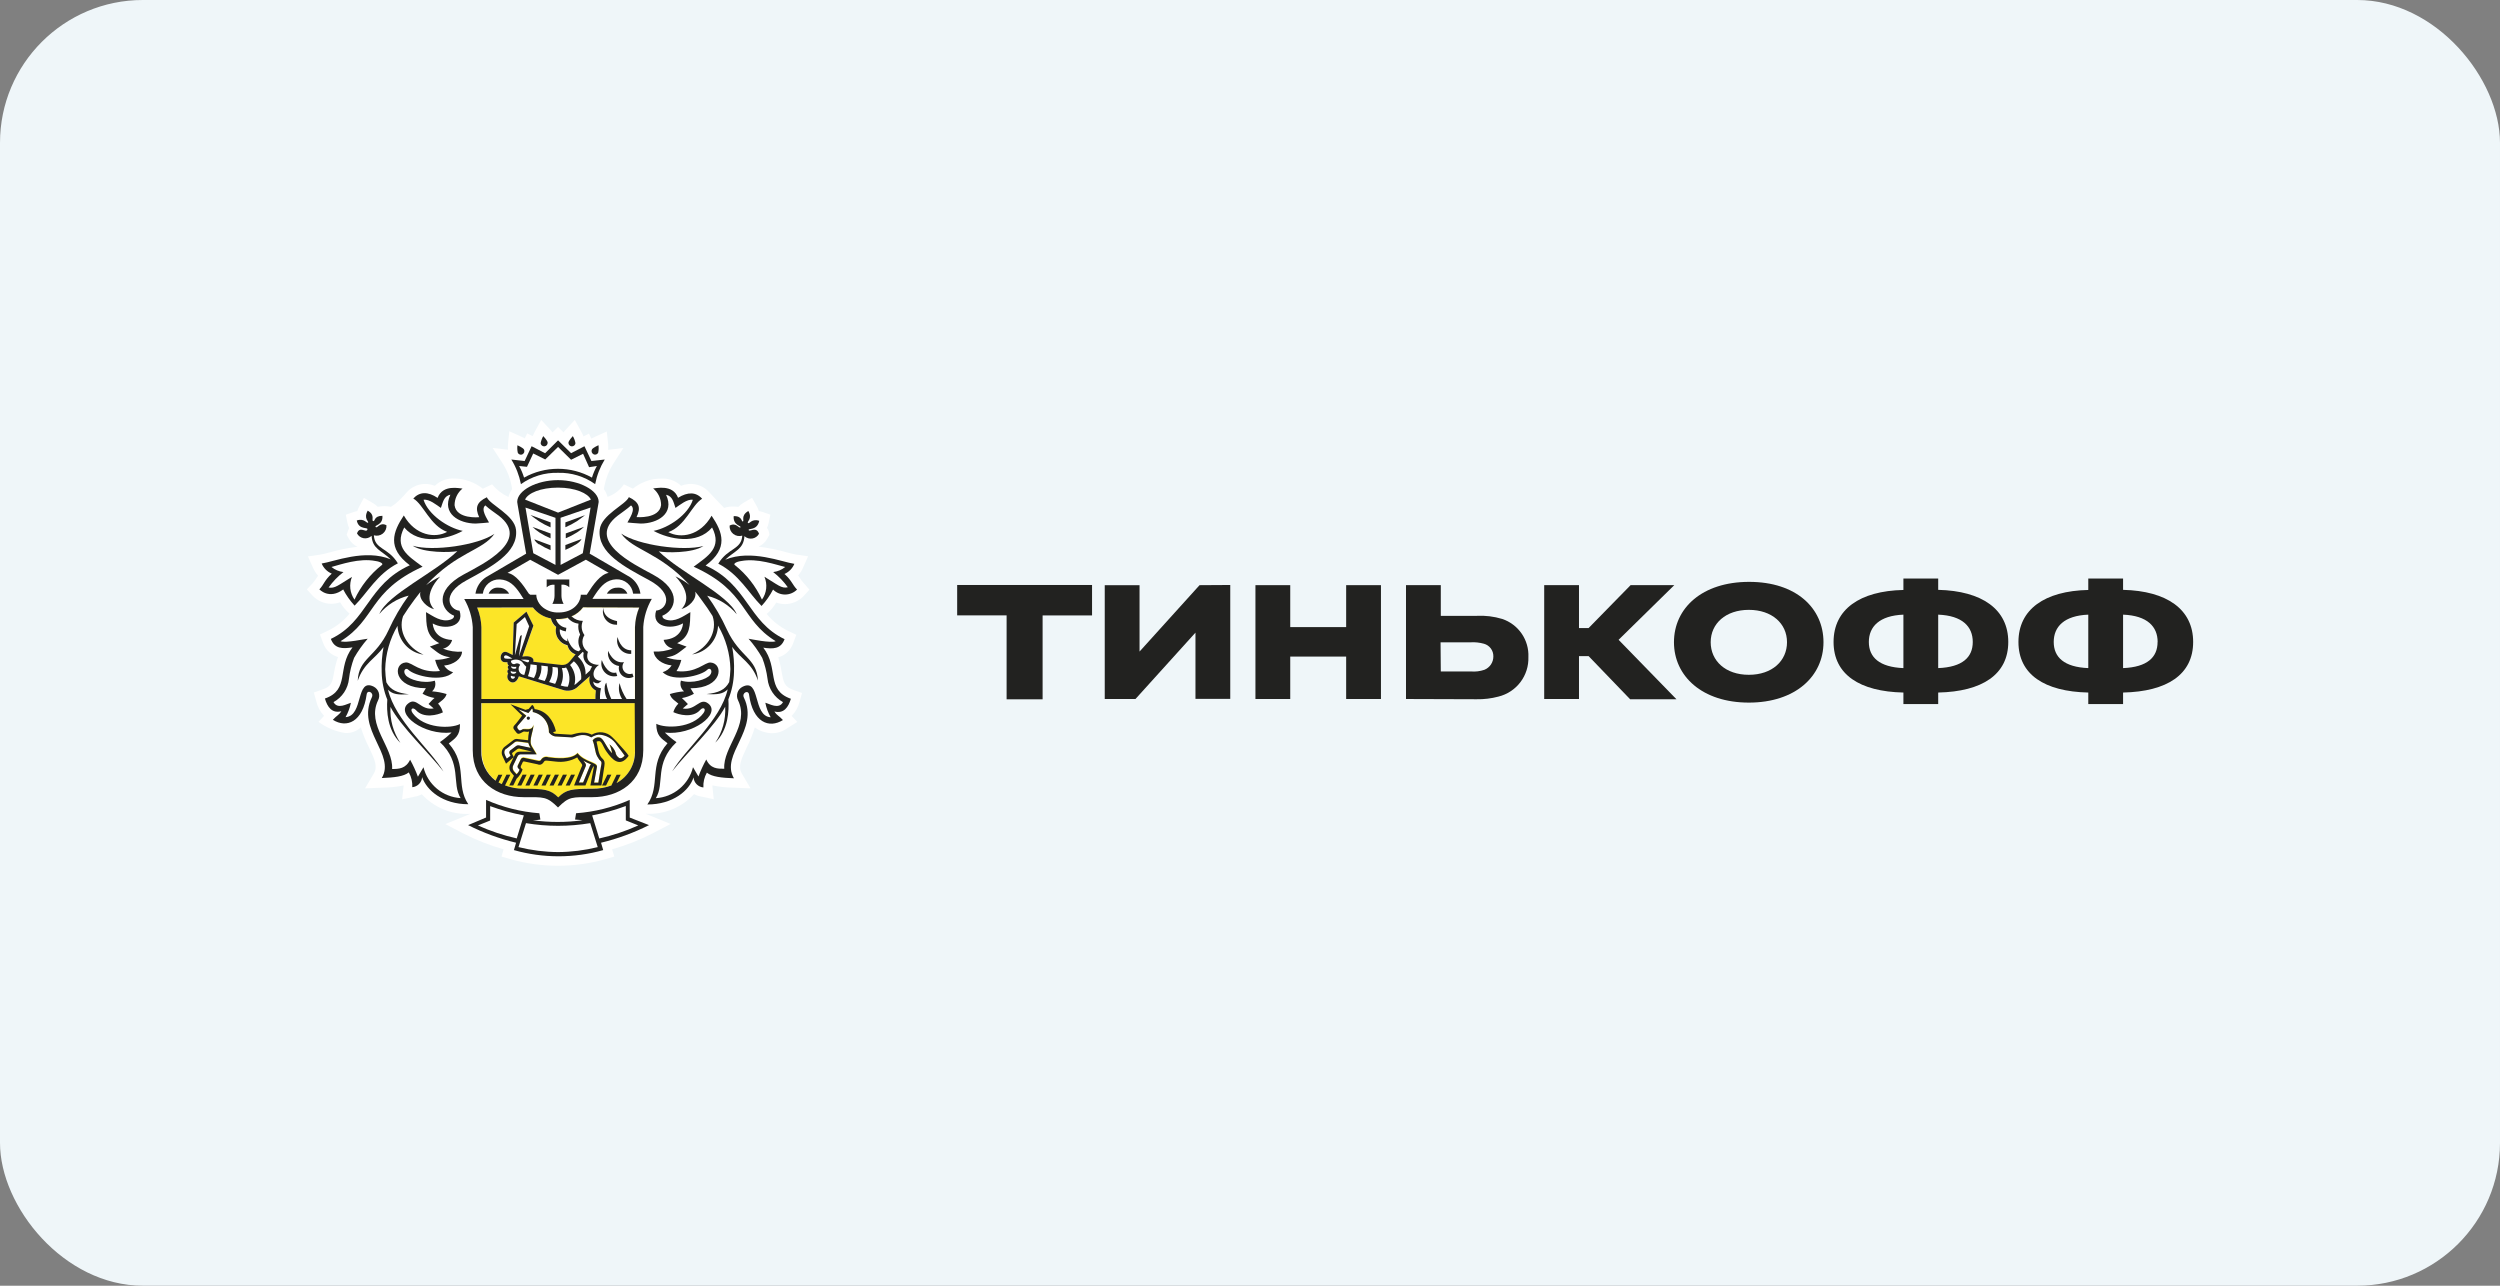 <svg width="350" height="180" viewBox="0 0 350 180" fill="none" xmlns="http://www.w3.org/2000/svg">
<rect x="0" y="0" width="350" height="180" fill="#808080" stroke="none"/>
<rect width="350" height="180" rx="20" fill="#EFF6F9"/>
<path fill-rule="evenodd" clip-rule="evenodd" d="M62.826 104.044C63.666 103.347 64.43 103.003 64.397 101.326C63.078 101.997 59.357 101.963 57.786 99.816C57.341 99.203 57.786 98.901 58.24 99.379C59.306 100.587 61.281 100.042 62.003 99.69C61.879 99.244 61.648 98.835 61.331 98.499C61.6 98.23 62.364 97.836 62.524 97.156C61.862 96.957 61.18 96.831 60.491 96.779C60.698 96.598 60.846 96.358 60.915 96.092C60.984 95.826 60.971 95.544 60.877 95.286C59.256 95.781 57.257 95.109 56.803 94.514C56.35 93.918 56.803 93.373 57.19 93.759C58.03 94.598 61.969 95.579 63.448 94.103C62.923 93.963 62.468 93.635 62.171 93.18C63.54 93.046 64.632 92.24 64.691 91.234C63.78 91.296 62.867 91.152 62.02 90.814C62.325 90.75 62.605 90.602 62.831 90.387C63.056 90.172 63.218 89.899 63.296 89.598C60.776 89.447 60.592 87.593 60.583 87.283C62.213 88.222 65.086 87.803 64.338 85.496C62.986 85.42 61.617 83.231 65.346 81.218C68.706 79.389 72.587 77.409 72.251 74.162C72.024 72.082 68.597 70.664 68.16 69.607C66.732 70.287 66.48 71.075 67.085 72.401C67.085 72.401 63.893 72.719 63.641 70.723C63.64 70.276 63.74 69.835 63.931 69.432C64.123 69.028 64.403 68.673 64.75 68.391C64.388 68.391 61.986 67.745 61.264 69.708C59.911 68.793 58.744 68.819 57.853 69.792C59.298 70.631 60.197 73.592 62.591 74.464C60.911 75.387 58.131 75.001 56.526 72.166C55.006 74.456 54.132 76.721 57.366 79.137C51.428 81.838 51.486 86.989 46.312 89.447C46.841 90.848 47.942 90.848 49.344 90.63C47.11 93.524 49.017 96.561 45.48 97.794C45.808 98.977 46.472 99.916 47.782 99.572C47.412 100.151 47.169 100.134 46.589 100.772C48.521 101.988 50.789 101.108 51.335 97.207C51.428 96.51 52.385 96.947 52.057 97.626C49.857 102.173 55.417 105.596 53.452 108.934C55.191 108.859 56.509 108.725 57.24 108.137C57.601 108.769 57.77 109.492 57.727 110.218C58.087 110.185 58.423 110.025 58.676 109.767C58.928 109.508 59.081 109.169 59.105 108.809C59.735 110.637 61.978 112.592 65.581 112.592C63.674 109.882 65.447 107.122 62.751 104.019M59.197 107.374L58.425 108.683C58.123 107.861 57.758 107.065 57.333 106.3C56.719 107.575 55.737 107.601 54.813 107.601C55.081 104.572 51.251 101.51 52.931 98.037C53.018 97.872 53.072 97.692 53.089 97.506C53.105 97.32 53.085 97.133 53.029 96.955C52.973 96.777 52.882 96.612 52.761 96.469C52.64 96.327 52.493 96.21 52.326 96.125C49.756 94.824 50.949 100.227 48.378 100.386C48.731 99.761 48.984 99.085 49.126 98.381C48.58 98.524 47.27 99.354 46.682 98.289C47.282 97.961 47.794 97.492 48.172 96.922C48.55 96.351 48.782 95.698 48.849 95.017C48.972 94.019 49.214 93.039 49.571 92.098C50.115 91.141 50.754 90.242 51.478 89.413C51.218 89.413 48.328 90.059 47.681 89.757C52.679 86.695 51.553 82.795 59.164 79.33C57.165 77.845 55.123 76.671 56.585 73.835C58.668 76.352 62.641 75.513 64.775 74.305C62.658 73.886 59.928 72.023 59.281 69.951C60.121 69.825 61.112 70.689 61.709 71.092C61.995 70.329 62.112 69.414 63.036 69.246C61.801 71.897 64.246 73.273 66.581 73.282C66.942 73.282 68.454 73.131 68.454 73.131C68.21 72.636 67.236 71.285 67.95 70.731C68.521 71.268 69.201 71.696 69.823 72.166C74.359 75.672 67.664 78.919 64.926 80.395C60.625 82.711 61.776 85.471 63.574 86.175C63.574 86.486 63.372 86.628 63.078 86.721C61.827 87.14 60.642 86.242 59.642 85.672C59.701 87.4 59.584 89.028 61.499 90.017L60.18 90.504C61.314 91.343 61.658 91.821 63.028 91.997C62.352 92.242 61.638 92.367 60.919 92.366C61.053 92.921 61.28 93.448 61.591 93.927C58.794 94.262 57.677 92.66 56.812 92.727C54.964 92.861 55.081 96.334 59.626 96.334L59.155 97.114C59.677 97.409 60.245 97.61 60.835 97.71C60.533 97.953 60.239 98.281 59.995 98.549L60.718 99.17C58.861 99.505 58.341 97.492 57.139 98.482C55.308 99.933 59.349 102.995 63.229 102.542C62.725 103.037 62.18 103.489 61.6 103.893C64.758 106.871 63.204 109.681 64.498 111.736C63.278 111.664 62.114 111.204 61.176 110.424C60.237 109.644 59.573 108.584 59.281 107.399" fill="#DEE0E1"/>
<path fill-rule="evenodd" clip-rule="evenodd" d="M54.291 96.538C54.946 97.218 55.744 97.293 57.247 97.193C55.567 96.991 54.66 96.589 54.081 95.515C53.99 94.912 53.934 94.304 53.913 93.695C53.964 91.553 54.559 89.46 55.643 87.612C55.684 88.604 56.07 89.55 56.736 90.287C57.402 91.024 58.305 91.505 59.288 91.648C57.02 90.658 55.685 88.426 56.416 86.27C56.886 85.515 57.424 84.735 58.02 83.947C58.322 83.561 58.608 83.2 58.86 82.856C58.558 83.955 59.885 85.096 60.784 85.28C60.296 84.811 59.263 83.275 61.624 80.717C60.928 81.046 60.269 81.448 59.658 81.916C64.009 77.219 67.587 77.084 69.234 74.719C66.848 76.346 60.548 77.235 57.718 76.455C59.28 77.496 63.051 77.403 63.967 77.21C60.893 80.197 54.19 83.275 53.047 86.019C54.108 84.744 55.546 83.84 57.155 83.435C56.057 84.94 55.117 86.553 54.349 88.25C52.569 92.117 50.149 92.168 50.023 95.364C50.863 92.847 52.493 92.26 53.635 90.641C53.419 91.799 53.331 92.978 53.375 94.156C53.404 95.476 53.671 96.781 54.164 98.006C54.047 99.584 54.164 102.276 56.004 104.063C55.003 102.582 54.516 100.814 54.618 99.03C56.038 101.765 60.078 105.54 62.035 108.073C60.078 104.81 55.315 101.001 54.257 96.597" fill="#DEE0E1"/>
<path fill-rule="evenodd" clip-rule="evenodd" d="M99.055 83.404C100.663 83.809 102.101 84.714 103.162 85.987C102.003 83.244 95.292 80.165 92.243 77.179C93.167 77.372 96.938 77.473 98.501 76.424C95.67 77.196 89.362 76.315 86.984 74.688C88.664 77.053 92.209 77.204 96.56 81.885C95.949 81.417 95.29 81.015 94.595 80.686C96.989 83.244 95.955 84.771 95.435 85.249C96.325 85.056 97.66 83.924 97.358 82.825C97.644 83.169 97.938 83.538 98.198 83.915C98.794 84.704 99.324 85.484 99.794 86.239C100.516 88.395 99.181 90.626 96.921 91.616C97.904 91.474 98.806 90.993 99.47 90.255C100.135 89.518 100.52 88.572 100.558 87.581C101.644 89.428 102.24 91.522 102.289 93.663C102.267 94.273 102.211 94.88 102.121 95.484C101.541 96.583 100.609 96.985 98.963 97.161C100.466 97.254 101.256 97.161 101.919 96.507C100.886 100.903 96.098 104.72 94.141 107.983C96.098 105.466 100.138 101.675 101.558 98.94C101.66 100.724 101.173 102.492 100.172 103.973C101.978 102.195 102.121 99.502 102.003 97.916C102.494 96.69 102.762 95.386 102.793 94.066C102.839 92.888 102.752 91.709 102.532 90.551C103.675 92.178 105.33 92.799 106.144 95.274C105.993 92.078 103.624 92.027 101.818 88.16C101.052 86.463 100.112 84.849 99.013 83.345" fill="#DEE0E1"/>
<path fill-rule="evenodd" clip-rule="evenodd" d="M106.815 90.662C108.218 90.88 109.335 90.88 109.847 89.479C104.681 87.021 104.723 81.871 98.793 79.169C102.052 76.753 101.179 74.48 99.633 72.198C98.029 75.034 95.265 75.419 93.568 74.497C95.962 73.658 96.861 70.68 98.306 69.824C97.449 68.851 96.273 68.792 94.929 69.69C94.198 67.735 91.804 68.373 91.443 68.373C91.79 68.655 92.07 69.01 92.261 69.414C92.453 69.817 92.552 70.258 92.552 70.705C92.3 72.668 89.117 72.383 89.117 72.383C89.755 71.057 89.478 70.269 88.041 69.589C87.605 70.646 84.177 72.064 83.959 74.144C83.615 77.399 87.47 79.371 90.855 81.2C94.585 83.213 93.216 85.394 91.863 85.478C91.116 87.793 93.988 88.204 95.618 87.265C95.618 87.575 95.408 89.429 92.905 89.58C92.984 89.881 93.145 90.154 93.37 90.369C93.596 90.584 93.877 90.732 94.182 90.796C93.334 91.133 92.421 91.276 91.51 91.216C91.603 92.222 92.695 93.028 94.03 93.162C93.741 93.625 93.288 93.963 92.762 94.11C94.24 95.578 98.213 94.613 99.02 93.766C99.389 93.38 99.86 93.934 99.406 94.513C98.953 95.091 96.954 95.788 95.332 95.293C95.239 95.551 95.225 95.831 95.293 96.097C95.36 96.363 95.505 96.603 95.71 96.786C95.035 96.841 94.368 96.967 93.72 97.164C93.871 97.843 94.644 98.237 94.912 98.506C94.583 98.839 94.341 99.248 94.207 99.697C94.929 100.049 96.912 100.595 97.97 99.387C98.398 98.908 98.869 99.21 98.432 99.823C96.87 101.97 93.14 102.004 91.821 101.333C91.821 103.011 92.51 103.355 93.392 104.059C90.696 107.163 92.476 109.931 90.57 112.633C94.165 112.633 96.45 110.678 97.046 108.849C97.07 109.209 97.222 109.549 97.475 109.807C97.727 110.066 98.064 110.226 98.424 110.259C98.384 109.533 98.553 108.811 98.911 108.178C99.641 108.765 100.969 108.9 102.699 108.975C100.733 105.62 106.302 102.222 104.093 97.667C103.766 96.987 104.723 96.551 104.816 97.247C105.328 101.14 107.63 102.029 109.562 100.813C108.982 100.175 108.722 100.192 108.369 99.613C109.671 99.957 110.334 99.017 110.67 97.835C107.134 96.593 109.041 93.565 106.806 90.671M107.1 98.413C107.235 99.12 107.485 99.8 107.84 100.427C105.269 100.259 106.462 94.857 103.892 96.157C103.725 96.242 103.578 96.359 103.457 96.502C103.336 96.644 103.245 96.809 103.189 96.987C103.133 97.165 103.113 97.352 103.129 97.538C103.146 97.724 103.2 97.905 103.287 98.07C104.967 101.543 101.137 104.605 101.355 107.65C100.406 107.65 99.423 107.65 98.835 106.349C98.41 107.114 98.045 107.911 97.743 108.732L96.97 107.423C96.677 108.607 96.013 109.666 95.075 110.446C94.136 111.226 92.973 111.687 91.754 111.76C93.048 109.705 91.494 106.903 94.652 103.917C94.071 103.514 93.526 103.062 93.022 102.566C96.903 103.027 100.943 99.957 99.104 98.506C97.903 97.558 97.374 99.529 95.525 99.194L96.248 98.573C95.996 98.321 95.702 97.994 95.408 97.734C95.998 97.635 96.567 97.433 97.088 97.138L96.618 96.358C101.162 96.358 101.271 92.885 99.431 92.751C98.591 92.684 97.441 94.278 94.652 93.951C94.959 93.47 95.186 92.943 95.324 92.39C94.605 92.39 93.892 92.265 93.216 92.021C94.585 91.845 94.895 91.384 96.063 90.528L94.744 90.041C96.659 89.085 96.542 87.424 96.592 85.696C95.593 86.275 94.408 87.164 93.165 86.745C92.871 86.644 92.67 86.51 92.67 86.199C94.467 85.495 95.609 82.735 91.317 80.419C88.545 78.918 81.842 75.68 86.387 72.207C87.008 71.737 87.68 71.309 88.251 70.772C88.965 71.317 87.991 72.668 87.747 73.171C87.747 73.171 89.259 73.322 89.612 73.322C91.947 73.322 94.4 71.93 93.165 69.287C94.098 69.48 94.207 70.369 94.484 71.133C95.08 70.73 96.114 69.866 96.912 69.992C96.265 72.064 93.552 73.926 91.418 74.346C93.56 75.512 97.525 76.376 99.608 73.876C101.069 76.703 99.037 77.886 97.029 79.371C104.648 82.844 103.522 86.736 108.52 89.798C107.873 90.1 104.975 89.496 104.723 89.454C105.452 90.281 106.094 91.181 106.638 92.139C107 93.079 107.248 94.059 107.378 95.058C107.448 95.737 107.682 96.39 108.059 96.959C108.437 97.529 108.946 97.999 109.545 98.33C108.957 99.395 107.655 98.564 107.109 98.422" fill="#DEE0E1"/>
<path fill-rule="evenodd" clip-rule="evenodd" d="M70.84 106.916L71.923 105.993L71.755 105.657C71.638 105.422 71.697 105.406 71.823 105.313L72.394 104.885C72.456 104.839 72.528 104.81 72.605 104.8C72.681 104.789 72.759 104.799 72.831 104.827L74.51 105.229H72.738C72.583 105.223 72.431 105.268 72.305 105.358C72.178 105.447 72.086 105.576 72.041 105.724L71.915 105.984L71.445 106.941C71.335 107.143 71.294 107.375 71.325 107.603C71.357 107.831 71.461 108.042 71.621 108.207L71.949 108.593L71.293 109.961H71.856L72.318 109.021C72.705 108.667 72.995 108.219 73.158 107.721C72.965 107.561 72.822 107.452 72.931 107.226L73.141 106.781C73.209 106.63 73.234 106.572 73.435 106.614L75.241 107.008C75.376 107.075 75.531 107.092 75.678 107.055C75.824 107.018 75.953 106.93 76.039 106.806C76.291 106.429 76.325 106.471 76.879 106.53L77.803 106.63C78.843 106.764 79.898 106.558 80.81 106.043C81.017 106.387 81.242 106.72 81.482 107.041C81.541 107.15 81.482 107.31 81.365 107.511L80.365 109.961H81.961L82.868 107.704C82.934 107.527 83.037 107.367 83.171 107.234L82.65 109.961H84.195L84.607 107.259C84.7 106.664 84.607 106.471 84.355 106.219C83.708 105.674 83.725 104.541 83.515 103.837C83.632 103.771 83.768 103.744 83.901 103.761C84.237 103.761 84.49 104.659 84.893 105.204C85.682 106.32 86.766 107.545 88.009 105.817C87.89 105.624 87.755 105.441 87.606 105.271L87.261 104.869C87.06 104.642 86.102 103.552 85.699 103.191C85.328 102.823 84.844 102.59 84.325 102.529C83.806 102.468 83.281 102.583 82.835 102.855C81.575 102.201 80.248 102.855 79.928 102.855L77.761 102.721C77.69 102.718 77.62 102.698 77.558 102.661C77.496 102.625 77.445 102.573 77.408 102.511L77.812 102.377C77.434 100.808 76.484 99.491 74.83 99.273C74.83 99.273 74.729 98.778 74.485 98.678L73.99 99.265C73.845 99.286 73.704 99.325 73.57 99.382L71.453 98.594L73.041 100.196C73.041 100.196 72.251 101.337 71.991 101.572C71.913 101.652 71.87 101.758 71.87 101.87C71.87 101.981 71.913 102.088 71.991 102.167L72.301 102.57C72.461 102.78 72.637 102.771 72.889 102.637L73.234 102.461C73.385 102.335 73.897 102.587 74.074 102.386C73.985 102.797 73.937 103.215 73.931 103.635L72.503 103.468C72.391 103.439 72.274 103.438 72.161 103.465C72.049 103.491 71.944 103.544 71.856 103.619L70.638 104.55C70.44 104.704 70.303 104.924 70.252 105.17C70.201 105.416 70.24 105.672 70.361 105.892L70.84 106.916ZM82.6 107.184L81.633 109.558H81.037L82.003 107.259C82.104 106.966 81.911 106.823 81.675 106.496C82.011 106.693 82.362 106.861 82.725 106.999C82.681 107.057 82.641 107.119 82.608 107.184M73.301 102.033L73.024 102.176C72.831 102.285 72.738 102.335 72.57 102.125L72.453 101.974C72.415 101.915 72.398 101.844 72.406 101.774C72.413 101.704 72.445 101.639 72.495 101.589L73.679 100.204L72.587 99.307L73.981 99.819L74.494 99.181C74.645 99.307 74.594 99.676 74.594 99.676C75.246 99.808 75.83 100.166 76.244 100.686C76.657 101.206 76.873 101.856 76.854 102.52C77.048 102.815 77.349 103.023 77.694 103.099L80.105 103.241C80.5 103.241 81.499 102.478 82.784 103.241C83.094 103.038 83.443 102.903 83.809 102.847C84.331 102.86 84.841 103.004 85.293 103.265C85.745 103.526 86.124 103.895 86.396 104.34C86.85 104.911 87.471 105.791 87.471 105.791C87.203 106.11 86.942 106.211 86.724 106.135C86.573 106.048 86.445 105.927 86.35 105.781C86.256 105.635 86.197 105.469 86.178 105.296C86.001 104.862 85.711 104.482 85.338 104.198C85.516 104.599 85.64 105.022 85.707 105.456C84.767 104.525 84.59 103.384 83.927 103.233C83.745 103.205 83.559 103.23 83.391 103.304C83.223 103.379 83.079 103.499 82.978 103.652C83.314 104.424 83.297 105.33 83.633 105.909C83.893 106.353 83.944 106.395 84.061 106.496C84.338 106.697 84.179 107.05 84.137 107.335L83.775 109.566H83.171L83.566 107.377C83.683 106.714 81.81 106.714 80.852 105.439C80.012 106.395 77.744 106.152 76.753 106.001C76.57 105.935 76.368 105.934 76.184 106C76 106.066 75.845 106.194 75.745 106.362C75.619 106.588 75.401 106.521 75.266 106.488L73.46 106.102C73.404 106.077 73.342 106.064 73.28 106.064C73.217 106.065 73.156 106.079 73.099 106.105C73.043 106.131 72.993 106.169 72.952 106.216C72.912 106.264 72.882 106.319 72.864 106.379L72.503 107.125C72.457 107.195 72.439 107.278 72.451 107.36C72.463 107.443 72.506 107.517 72.57 107.57L72.747 107.754C72.661 107.998 72.513 108.215 72.318 108.384L71.923 107.939C71.837 107.818 71.786 107.675 71.777 107.527C71.768 107.378 71.801 107.23 71.873 107.1L72.461 105.884C72.499 105.8 72.56 105.729 72.638 105.68C72.716 105.631 72.806 105.605 72.898 105.607H75.132L74.443 104.491C73.931 103.652 74.779 102.167 74.653 101.463C74.586 102.402 73.452 101.974 73.267 102.1M70.865 104.843L71.923 104.005C71.99 103.932 72.072 103.876 72.164 103.839C72.256 103.803 72.354 103.788 72.453 103.795L73.948 103.988C74.015 104.241 74.123 104.482 74.267 104.701L72.679 104.365C72.591 104.344 72.498 104.345 72.41 104.368C72.322 104.392 72.242 104.437 72.175 104.5L71.419 105.07C71.352 105.13 71.308 105.212 71.296 105.301C71.283 105.39 71.303 105.481 71.352 105.557L71.478 105.817L70.949 106.211L70.747 105.833C70.546 105.431 70.529 105.062 70.865 104.802" fill="#DEE0E1"/>
<path fill-rule="evenodd" clip-rule="evenodd" d="M75.475 76.172C75.987 76.494 76.523 76.775 77.08 77.011V76.331L74.82 75.492C74.82 75.492 74.82 75.769 75.475 76.214" fill="#DEE0E1"/>
<path fill-rule="evenodd" clip-rule="evenodd" d="M77.082 75.344V74.664L74.519 73.75C74.813 74.038 75.133 74.296 75.477 74.522C75.988 74.845 76.524 75.126 77.082 75.361" fill="#DEE0E1"/>
<path fill-rule="evenodd" clip-rule="evenodd" d="M77.079 73.806V73.118L74.273 72.086C74.273 72.086 74.819 72.531 75.475 72.975C75.986 73.298 76.522 73.579 77.079 73.814" fill="#DEE0E1"/>
<path fill-rule="evenodd" clip-rule="evenodd" d="M84.969 83.114H87.841C87.734 82.839 87.538 82.607 87.284 82.455C87.03 82.303 86.733 82.24 86.439 82.275C86.14 82.265 85.844 82.338 85.585 82.486C85.325 82.635 85.112 82.852 84.969 83.114Z" fill="#DEE0E1"/>
<path fill-rule="evenodd" clip-rule="evenodd" d="M81.958 72.094L79.152 73.126V73.814C79.71 73.58 80.246 73.299 80.757 72.975C81.412 72.531 81.958 72.086 81.958 72.086" fill="#DEE0E1"/>
<path fill-rule="evenodd" clip-rule="evenodd" d="M81.412 75.456L79.152 76.295V76.974C79.709 76.739 80.246 76.458 80.757 76.135C81.412 75.691 81.412 75.414 81.412 75.414" fill="#DEE0E1"/>
<path fill-rule="evenodd" clip-rule="evenodd" d="M81.727 73.759L79.207 74.673V75.353C79.764 75.119 80.301 74.838 80.811 74.514C81.155 74.289 81.476 74.03 81.769 73.742" fill="#DEE0E1"/>
<path fill-rule="evenodd" clip-rule="evenodd" d="M69.797 82.276C69.503 82.239 69.205 82.302 68.951 82.454C68.697 82.606 68.501 82.839 68.394 83.115H71.267C71.123 82.853 70.91 82.636 70.651 82.488C70.391 82.34 70.096 82.267 69.797 82.276Z" fill="#DEE0E1"/>
<path fill-rule="evenodd" clip-rule="evenodd" d="M83.819 70.257C83.819 68.646 81.106 67.203 78.116 67.203C75.126 67.203 72.412 68.646 72.412 70.257L72.48 70.651L73.672 77.496L68.053 80.793C67.654 81.053 67.316 81.395 67.06 81.795C66.803 82.196 66.635 82.647 66.566 83.117H67.599C67.673 82.545 67.959 82.023 68.401 81.653C68.843 81.282 69.409 81.092 69.985 81.12C71.287 81.187 72.06 81.959 72.832 83.117L73.034 83.419L73.32 83.864H65.004C65.701 85.065 66.109 86.412 66.197 87.798V105.045C66.197 109.492 69.615 111.606 73.32 111.606C76.176 111.606 76.562 111.48 78.141 113.049C79.712 111.471 80.098 111.606 82.963 111.606C86.659 111.606 90.077 109.492 90.077 105.045V87.773C90.161 86.387 90.567 85.04 91.262 83.838H82.938L83.223 83.394L83.425 83.092C84.189 81.959 84.962 81.171 86.272 81.095C86.849 81.072 87.414 81.268 87.853 81.642C88.292 82.017 88.574 82.544 88.641 83.117H89.674C89.608 82.649 89.444 82.2 89.192 81.799C88.94 81.398 88.606 81.056 88.213 80.793L82.559 77.505L83.752 70.659L83.819 70.257ZM73.572 71.045L77.772 72.48V79.073L74.664 77.438L73.572 71.045ZM74.605 85.038C75.226 85.845 76.123 86.394 77.125 86.582C77.23 87.048 77.487 87.467 77.856 87.773C77.79 88.046 77.779 88.33 77.823 88.607C77.868 88.885 77.968 89.151 78.116 89.389C78.265 89.628 78.459 89.835 78.688 89.998C78.918 90.162 79.177 90.278 79.452 90.34C79.51 90.633 79.647 90.904 79.846 91.127C80.046 91.35 80.301 91.515 80.585 91.606L79.704 92.621C79.568 92.789 79.392 92.92 79.193 93.002C78.993 93.085 78.776 93.115 78.561 93.091L74.622 92.647C74.79 92.21 74.336 91.699 73.093 91.917L74.638 87.597L73.689 85.583L71.9 87.11L71.766 91.648L71.01 91.271C70.01 90.843 69.716 92.647 70.665 92.655H71.043C71.023 92.74 71.029 92.828 71.061 92.909C71.092 92.99 71.148 93.059 71.22 93.108C71.175 93.136 71.137 93.175 71.111 93.221C71.086 93.267 71.072 93.319 71.072 93.372C71.072 93.425 71.086 93.477 71.111 93.524C71.137 93.57 71.175 93.609 71.22 93.637C71.168 93.665 71.124 93.704 71.091 93.753C71.057 93.801 71.036 93.857 71.029 93.915C71.021 93.973 71.028 94.032 71.048 94.088C71.068 94.143 71.101 94.192 71.144 94.232C71.077 94.341 71.035 94.463 71.023 94.591C71.01 94.718 71.026 94.846 71.071 94.966C71.116 95.086 71.187 95.194 71.28 95.282C71.373 95.37 71.484 95.435 71.606 95.474C72.169 95.625 72.522 95.012 72.639 94.635L78.771 96.531C79.15 96.666 79.561 96.688 79.953 96.596C80.344 96.504 80.701 96.3 80.98 96.011L82.576 94.61C82.453 94.99 82.47 95.402 82.624 95.771C82.778 96.14 83.059 96.442 83.416 96.623C83.365 97.018 83.343 97.416 83.349 97.814H67.389V87.748C67.355 86.805 67.153 85.876 66.793 85.004L74.605 85.038ZM81.199 88.863C81.034 89.184 80.955 89.543 80.972 89.903C80.988 90.264 81.098 90.614 81.291 90.919L81.031 91.179C79.88 91.036 79.426 89.325 79.426 89.325C79.415 89.475 79.415 89.627 79.426 89.778C79.087 89.657 78.798 89.426 78.606 89.122C78.414 88.818 78.33 88.458 78.368 88.1C78.63 88.243 78.914 88.343 79.208 88.394L79.284 87.89C78.948 87.846 78.632 87.707 78.375 87.488C78.117 87.269 77.928 86.981 77.83 86.657H77.721H78.15C78.598 86.658 79.045 86.596 79.477 86.472C79.657 86.715 79.884 86.918 80.146 87.07C80.407 87.221 80.697 87.318 80.997 87.353C80.904 87.86 80.975 88.383 81.199 88.847M82.879 93.376C82.758 93.535 82.667 93.714 82.61 93.905L81.972 94.492C81.998 94.018 81.915 93.545 81.728 93.108C81.542 92.672 81.257 92.284 80.896 91.976L81.577 91.305L81.711 91.439C81.661 91.641 81.652 91.851 81.683 92.057C81.715 92.263 81.787 92.46 81.896 92.638C82.004 92.816 82.147 92.97 82.316 93.093C82.484 93.215 82.676 93.303 82.879 93.351M79.813 93.091L80.342 92.58C80.707 92.882 80.992 93.27 81.171 93.71C81.349 94.149 81.417 94.625 81.367 95.096L80.796 95.625C80.686 95.731 80.565 95.823 80.434 95.902C80.562 95.419 80.574 94.914 80.467 94.427C80.36 93.939 80.139 93.484 79.821 93.1M78.687 93.536C78.884 93.561 79.085 93.532 79.267 93.452C79.525 93.848 79.682 94.302 79.723 94.773C79.764 95.244 79.688 95.718 79.502 96.153C79.235 96.151 78.969 96.112 78.712 96.036L78.511 95.977C78.859 95.21 78.916 94.342 78.67 93.536M77.335 93.368L78.082 93.46C78.218 94.242 78.094 95.046 77.73 95.751L76.89 95.499C77.271 94.854 77.439 94.105 77.368 93.36M75.789 93.184L76.688 93.293C76.756 94.001 76.61 94.714 76.268 95.34L75.353 95.071C75.706 94.509 75.86 93.844 75.789 93.184ZM72.135 92.94C72.068 92.973 71.993 92.987 71.919 92.98C71.844 92.974 71.773 92.947 71.712 92.903C71.652 92.859 71.605 92.799 71.576 92.731C71.546 92.662 71.537 92.586 71.547 92.513C71.769 92.394 72.017 92.336 72.268 92.345C72.519 92.354 72.763 92.429 72.975 92.563C73.194 92.705 73.379 93.1 73.681 93.343C73.623 93.734 73.53 94.118 73.404 94.492C73.244 94.484 73.09 94.43 72.96 94.338C72.83 94.245 72.729 94.117 72.669 93.969C72.609 93.821 72.592 93.659 72.621 93.502C72.65 93.345 72.724 93.2 72.832 93.083C72.751 92.979 72.636 92.907 72.507 92.88C72.378 92.852 72.244 92.871 72.127 92.932M71.539 94.61C71.722 94.683 71.914 94.728 72.11 94.744C72.106 94.789 72.093 94.834 72.071 94.874C72.049 94.914 72.019 94.949 71.982 94.976C71.946 95.004 71.904 95.024 71.859 95.034C71.815 95.045 71.769 95.046 71.724 95.037C71.682 95.024 71.643 95.001 71.611 94.972C71.578 94.942 71.552 94.906 71.534 94.865C71.517 94.825 71.508 94.781 71.509 94.737C71.51 94.693 71.52 94.65 71.539 94.61ZM70.699 92.202C70.651 92.178 70.612 92.138 70.59 92.089C70.568 92.04 70.563 91.984 70.577 91.932C70.591 91.88 70.622 91.834 70.666 91.802C70.709 91.77 70.763 91.755 70.817 91.757C71.069 91.757 71.404 92.051 71.74 92.194C71.396 92.25 71.044 92.25 70.699 92.194M71.539 93.947C71.715 94.123 72.261 94.056 72.261 94.056V94.165C72.026 94.484 71.363 94.341 71.514 93.947M72.245 93.586C71.85 93.746 71.455 93.528 71.581 93.276C71.757 93.444 72.27 93.36 72.27 93.36L72.245 93.586ZM72.816 89.056L72.068 91.774L72.32 87.387L73.479 86.397L74.067 87.689L72.581 91.95L72.975 89.081C72.975 88.88 72.849 88.855 72.816 89.081M72.933 92.345C73.29 92.321 73.647 92.338 74 92.395C74.177 92.471 74.059 92.756 73.832 92.731C73.52 92.633 73.219 92.504 72.933 92.345ZM74.235 93.007L75.142 93.117C75.2 93.722 75.071 94.331 74.773 94.861L73.933 94.61C74.136 94.072 74.255 93.506 74.286 92.932M88.91 104.995C88.95 105.924 88.729 106.845 88.272 107.655C87.814 108.464 87.139 109.13 86.323 109.576L86.902 108.401H86.339L85.6 109.911C84.764 110.22 83.879 110.373 82.988 110.364C80.04 110.364 79.258 110.481 78.166 111.572C77.066 110.49 76.293 110.364 73.345 110.364C72.457 110.372 71.575 110.222 70.741 109.919L71.48 108.409H70.909L70.254 109.735C70.103 109.659 69.951 109.584 69.8 109.5L70.338 108.418H69.783L69.38 109.257C68.733 108.77 68.212 108.135 67.862 107.405C67.513 106.675 67.345 105.871 67.373 105.062V98.443H88.859L88.91 104.995ZM89.506 84.988C89.14 85.858 88.935 86.787 88.901 87.731V97.797H87.725C87.267 97.118 86.934 96.363 86.743 95.566C86.643 95.942 86.622 96.335 86.683 96.719C86.744 97.103 86.884 97.471 87.095 97.797H85.583C85.248 97.069 85.013 96.299 84.886 95.507C84.433 96.019 84.718 97.412 85.004 97.797H84.004C83.977 97.295 84.025 96.792 84.147 96.304C83.626 96.204 83.064 95.927 83.064 95.348C83.155 95.45 83.271 95.525 83.401 95.568C83.53 95.611 83.669 95.619 83.803 95.591L84.231 95.256C82.811 95.298 82.753 93.754 83.87 93.024C82.753 93.024 81.913 92.395 82.324 91.204C82.136 91.083 81.974 90.926 81.847 90.742C81.72 90.558 81.631 90.35 81.586 90.132C81.541 89.913 81.539 89.687 81.583 89.468C81.626 89.249 81.712 89.04 81.837 88.855C81.628 88.572 81.497 88.24 81.458 87.891C81.418 87.542 81.47 87.189 81.61 86.867C81.032 86.873 80.475 86.653 80.056 86.254H79.964C80.632 85.985 81.213 85.538 81.644 84.962L89.506 84.988ZM85.231 80.139C84.063 80.34 83.064 81.766 82.24 83.05L82.148 83.201H81.308V83.352C81.216 84.342 80.275 85.684 78.2 85.684C77.416 85.709 76.648 85.463 76.024 84.988C75.633 84.682 75.341 84.267 75.184 83.796C75.138 83.652 75.106 83.503 75.092 83.352V83.201H74.252L74.042 83.117C73.202 81.833 72.219 80.416 71.06 80.206L74.227 78.369L78.133 80.466L82.022 78.352L85.231 80.139ZM81.594 77.387L78.486 79.023V72.48L82.686 71.045L81.594 77.387ZM78.133 71.75L73.513 69.938C73.899 69.015 75.714 68.26 78.124 68.26C80.535 68.26 82.324 69.049 82.736 69.938L78.133 71.75Z" fill="#DEE0E1"/>
<path fill-rule="evenodd" clip-rule="evenodd" d="M88.368 91.506V91.003C86.822 91.003 86.461 89.141 86.461 89.141C86.38 89.427 86.369 89.728 86.428 90.019C86.488 90.311 86.616 90.584 86.803 90.815C86.989 91.047 87.229 91.23 87.501 91.351C87.773 91.471 88.071 91.524 88.368 91.506Z" fill="#DEE0E1"/>
<path fill-rule="evenodd" clip-rule="evenodd" d="M86.414 94.638L86.254 94.159C84.935 94.495 84.255 92.406 84.255 92.406C84.164 92.709 84.155 93.03 84.23 93.338C84.305 93.645 84.46 93.926 84.68 94.154C84.9 94.381 85.176 94.546 85.481 94.631C85.786 94.716 86.108 94.718 86.414 94.638Z" fill="#DEE0E1"/>
<path fill-rule="evenodd" clip-rule="evenodd" d="M87.37 92.695C85.791 92.947 85.144 91.109 85.144 91.109C85.096 91.349 85.098 91.597 85.149 91.836C85.201 92.075 85.301 92.301 85.443 92.5C85.586 92.699 85.768 92.867 85.978 92.992C86.188 93.118 86.422 93.2 86.665 93.232C86.606 93.493 86.624 93.766 86.717 94.017C86.81 94.268 86.974 94.487 87.189 94.647C87.405 94.806 87.662 94.901 87.929 94.918C88.197 94.934 88.464 94.873 88.697 94.742L88.546 94.289C88.336 94.369 88.106 94.378 87.89 94.315C87.674 94.251 87.486 94.118 87.353 93.937C87.22 93.756 87.151 93.536 87.155 93.312C87.16 93.087 87.238 92.87 87.379 92.695" fill="#DEE0E1"/>
<path fill-rule="evenodd" clip-rule="evenodd" d="M86.387 87.452V86.948C84.304 86.52 84.48 85.086 84.48 85.086C84.4 85.371 84.388 85.672 84.447 85.962C84.506 86.253 84.634 86.525 84.82 86.757C85.005 86.988 85.244 87.172 85.515 87.293C85.786 87.414 86.082 87.468 86.379 87.452" fill="#DEE0E1"/>
<path fill-rule="evenodd" clip-rule="evenodd" d="M73.166 108.453L72.418 109.963H72.981L73.728 108.453H73.166Z" fill="#DEE0E1"/>
<path fill-rule="evenodd" clip-rule="evenodd" d="M74.294 108.453L73.547 109.963H74.118L74.857 108.453H74.294Z" fill="#DEE0E1"/>
<path fill-rule="evenodd" clip-rule="evenodd" d="M78.81 108.453L78.062 109.963H78.625L79.373 108.453H78.81Z" fill="#DEE0E1"/>
<path fill-rule="evenodd" clip-rule="evenodd" d="M79.947 108.453L79.199 109.963H79.762L80.501 108.453H79.947Z" fill="#DEE0E1"/>
<path fill-rule="evenodd" clip-rule="evenodd" d="M77.685 108.453L76.938 109.963H77.5L78.248 108.453H77.685Z" fill="#DEE0E1"/>
<path fill-rule="evenodd" clip-rule="evenodd" d="M84.281 109.963H84.844L85.592 108.453H85.029L84.281 109.963Z" fill="#DEE0E1"/>
<path fill-rule="evenodd" clip-rule="evenodd" d="M75.427 108.453L74.68 109.963H75.243L75.99 108.453H75.427Z" fill="#DEE0E1"/>
<path fill-rule="evenodd" clip-rule="evenodd" d="M76.552 108.453L75.805 109.963H76.376L77.115 108.453H76.552Z" fill="#DEE0E1"/>
<path fill-rule="evenodd" clip-rule="evenodd" d="M73.996 100.308C73.948 100.3 73.9 100.306 73.856 100.326C73.812 100.346 73.775 100.379 73.751 100.421C73.727 100.462 73.716 100.51 73.719 100.558C73.723 100.606 73.742 100.652 73.772 100.689C73.803 100.726 73.844 100.753 73.89 100.766C73.936 100.779 73.986 100.777 74.031 100.761C74.076 100.745 74.116 100.716 74.144 100.677C74.172 100.638 74.188 100.591 74.189 100.543C74.193 100.487 74.176 100.431 74.14 100.387C74.104 100.343 74.052 100.315 73.996 100.308Z" fill="#DEE0E1"/>
<path fill-rule="evenodd" clip-rule="evenodd" d="M78.129 66.18C79.988 66.129 81.811 66.689 83.32 67.773C83.558 66.553 84.013 65.385 84.664 64.326L82.8 64.535L81.825 62.463L79.952 63.436L78.129 61.633L76.315 63.436L74.425 62.463L73.442 64.535L71.586 64.326C72.239 65.384 72.695 66.552 72.93 67.773C74.441 66.687 76.268 66.127 78.129 66.18ZM73.778 65.341L74.669 63.462L76.349 64.3L78.129 62.556L79.952 64.351L81.632 63.512L82.472 65.391L83.564 65.223C83.279 65.74 83.048 66.286 82.875 66.851C81.422 66.04 79.785 65.615 78.121 65.615C76.457 65.615 74.82 66.04 73.367 66.851C73.195 66.286 72.964 65.74 72.678 65.223L73.778 65.341Z" fill="#DEE0E1"/>
<path fill-rule="evenodd" clip-rule="evenodd" d="M80.028 62.474C80.094 62.48 80.159 62.473 80.222 62.453C80.284 62.433 80.342 62.401 80.392 62.359C80.442 62.317 80.483 62.266 80.513 62.208C80.543 62.15 80.561 62.086 80.566 62.021C80.501 61.672 80.376 61.337 80.197 61.031C80.197 61.031 79.6 61.669 79.583 61.937C79.574 62.066 79.615 62.193 79.698 62.292C79.781 62.391 79.9 62.453 80.028 62.466" fill="#DEE0E1"/>
<path fill-rule="evenodd" clip-rule="evenodd" d="M83.082 63.579C83.198 63.638 83.332 63.649 83.457 63.61C83.581 63.571 83.684 63.484 83.745 63.369C83.82 63.025 83.834 62.67 83.787 62.32C83.787 62.32 82.998 62.673 82.872 62.916C82.815 63.032 82.805 63.166 82.844 63.289C82.883 63.413 82.968 63.516 83.082 63.579Z" fill="#DEE0E1"/>
<path fill-rule="evenodd" clip-rule="evenodd" d="M76.217 62.474C76.347 62.463 76.467 62.401 76.552 62.302C76.637 62.203 76.68 62.075 76.67 61.945C76.67 61.668 76.057 61.039 76.057 61.039C75.878 61.346 75.753 61.68 75.688 62.029C75.698 62.159 75.76 62.279 75.859 62.364C75.958 62.449 76.087 62.491 76.217 62.482" fill="#DEE0E1"/>
<path fill-rule="evenodd" clip-rule="evenodd" d="M73.16 63.579C73.274 63.517 73.359 63.412 73.396 63.288C73.434 63.164 73.421 63.031 73.362 62.916C73.236 62.673 72.446 62.32 72.446 62.32C72.402 62.67 72.419 63.025 72.496 63.369C72.526 63.427 72.566 63.478 72.616 63.52C72.665 63.562 72.722 63.593 72.784 63.613C72.846 63.633 72.911 63.64 72.975 63.634C73.04 63.628 73.103 63.609 73.16 63.579Z" fill="#DEE0E1"/>
<path fill-rule="evenodd" clip-rule="evenodd" d="M109.814 80.356C110.451 80.083 110.954 79.571 111.217 78.93C109.537 78.687 105.161 76.85 101.54 78.351C102.893 77.068 104.111 76.9 104.228 75.055C104.375 75.192 104.551 75.293 104.743 75.351C104.935 75.41 105.138 75.423 105.336 75.391C105.534 75.358 105.722 75.281 105.885 75.164C106.048 75.048 106.183 74.895 106.278 74.719C105.908 73.62 104.959 74.509 104.833 74.207C104.707 73.905 106.017 74.341 106.32 72.907C105.253 72.538 104.934 73.41 104.741 73.209C104.547 73.008 105.421 72.647 104.791 71.531C103.682 72.177 104.262 72.915 104.027 72.991C103.791 73.066 103.968 72.211 102.733 72.253C102.615 73.57 103.892 73.612 103.674 73.821C103.455 74.031 103.094 73.066 102.162 73.578C102.146 73.8 102.185 74.022 102.275 74.226C102.365 74.429 102.503 74.608 102.678 74.746C102.853 74.884 103.058 74.977 103.277 75.018C103.496 75.058 103.722 75.045 103.934 74.979C103.791 77.001 101.935 76.657 100.574 78.905C103.506 80.407 104.825 83.024 106.63 84.828C107.27 84.138 107.813 83.365 108.243 82.529C108.463 82.75 108.725 82.926 109.013 83.046C109.302 83.165 109.611 83.227 109.923 83.227C110.235 83.227 110.545 83.165 110.833 83.046C111.121 82.926 111.383 82.75 111.603 82.529C110.931 81.841 110.906 81.321 109.881 80.382M107.042 80.751C107.26 81.268 107.342 81.832 107.28 82.39C107.218 82.948 107.015 83.481 106.689 83.938C105.819 82.056 104.522 80.401 102.901 79.106C102.632 78.939 103.044 78.628 103.791 78.536C106.051 78.108 108.688 79.064 109.948 79.375C109.467 79.765 108.884 80.01 108.268 80.079C109.052 80.686 109.742 81.404 110.318 82.21C109.428 82.428 108.932 81.875 107.025 80.725" fill="#DEE0E1"/>
<path fill-rule="evenodd" clip-rule="evenodd" d="M88.16 114.451V111.984C85.783 113.033 83.243 113.666 80.651 113.855L80.508 114.736C80.777 114.736 81.113 114.803 81.558 114.837C79.251 115.153 76.91 115.153 74.603 114.837C75.048 114.837 75.384 114.778 75.653 114.736L75.51 113.855C72.935 113.661 70.412 113.029 68.051 111.984V114.451L65.531 115.516C67.67 116.591 69.924 117.419 72.251 117.982L71.949 119.014C76.035 120.164 80.361 120.164 84.448 119.014L84.145 117.982C86.472 117.419 88.727 116.591 90.865 115.516L88.16 114.451ZM66.875 115.575L68.622 114.87V112.857C70.154 113.42 71.731 113.855 73.335 114.157L72.344 117.387C70.464 116.961 68.632 116.348 66.875 115.558M78.131 119.291C76.259 119.279 74.395 119.046 72.579 118.595L73.629 115.239C76.607 115.737 79.647 115.737 82.625 115.239L83.675 118.595C81.858 119.045 79.994 119.278 78.123 119.291M83.902 117.404L82.902 114.157C84.507 113.85 86.083 113.409 87.614 112.84V114.853L89.362 115.558C87.605 116.35 85.773 116.963 83.893 117.387" fill="#DEE0E1"/>
<path fill-rule="evenodd" clip-rule="evenodd" d="M48.026 82.49C48.457 83.326 49 84.099 49.639 84.789C51.445 82.985 52.772 80.368 55.695 78.866C54.309 76.593 52.453 76.97 52.335 74.94C52.547 75.002 52.771 75.013 52.988 74.971C53.205 74.928 53.408 74.834 53.581 74.697C53.754 74.56 53.892 74.383 53.982 74.181C54.072 73.98 54.112 73.759 54.099 73.539C53.167 73.027 52.839 74.042 52.587 73.782C52.335 73.522 53.654 73.531 53.528 72.214C52.301 72.214 52.528 73.052 52.234 72.952C51.94 72.851 52.579 72.113 51.47 71.492C50.84 72.65 51.697 73.011 51.52 73.17C51.344 73.329 51.008 72.499 49.941 72.868C50.227 74.294 51.621 73.707 51.419 74.168C51.218 74.63 50.344 73.581 49.975 74.68C50.069 74.856 50.202 75.009 50.365 75.125C50.528 75.242 50.715 75.319 50.912 75.352C51.11 75.384 51.312 75.371 51.503 75.312C51.695 75.254 51.87 75.153 52.016 75.016C52.133 76.87 53.351 77.02 54.704 78.312C51.083 76.811 46.682 78.656 45.027 78.891C45.291 79.529 45.794 80.038 46.43 80.309C45.405 81.257 45.38 81.777 44.75 82.457C44.75 82.457 46.119 83.958 48.11 82.457M46.06 82.171C46.636 81.362 47.33 80.644 48.118 80.04C47.502 79.967 46.919 79.719 46.438 79.327C47.698 78.992 50.344 78.044 52.595 78.489C53.335 78.589 53.755 78.891 53.486 79.059C51.861 80.353 50.561 82.007 49.689 83.891C49.364 83.433 49.161 82.9 49.1 82.343C49.038 81.785 49.119 81.221 49.336 80.703C47.429 81.853 46.934 82.381 46.044 82.188" fill="#DEE0E1"/>
<path fill-rule="evenodd" clip-rule="evenodd" d="M76.535 81.118V82.208C76.681 82.072 76.855 81.968 77.045 81.906C77.235 81.844 77.437 81.824 77.635 81.848V83.416C77.631 83.804 77.53 84.185 77.341 84.524H78.912C78.721 84.185 78.618 83.805 78.61 83.416V81.839C78.809 81.815 79.01 81.835 79.2 81.897C79.391 81.959 79.565 82.063 79.71 82.2V81.109H76.535V81.118Z" fill="#DEE0E1"/>
<path d="M112.478 81.582C112.301 81.392 112.147 81.184 112.016 80.961L111.747 80.558C112.026 80.234 112.256 79.869 112.427 79.476L113.133 77.882L111.411 77.631C111.117 77.589 110.646 77.463 110.101 77.32C108.824 76.957 107.521 76.694 106.203 76.532C106.731 76.292 107.165 75.885 107.438 75.374L107.723 74.862C107.723 74.862 107.648 74.149 107.371 73.923C107.481 73.69 107.563 73.445 107.614 73.193L107.849 72.052L106.749 71.674C106.582 71.618 106.411 71.576 106.237 71.549C106.167 71.319 106.074 71.097 105.959 70.886L105.287 69.695L104.103 70.382C103.829 70.54 103.579 70.738 103.364 70.97C103.178 70.936 102.99 70.919 102.801 70.919C102.32 70.885 101.836 70.951 101.382 71.112L100.432 70.131L99.307 68.931C98.828 68.385 98.189 68.002 97.48 67.838C96.772 67.674 96.03 67.737 95.359 68.017C94.99 67.669 94.554 67.399 94.078 67.224C93.601 67.05 93.094 66.974 92.587 67.002C92.222 67.005 91.857 67.033 91.495 67.086C90.438 67.286 89.446 67.741 88.605 68.411L87.346 67.807C86.795 68.627 85.989 69.243 85.052 69.56C84.952 69.17 84.778 68.803 84.54 68.478L84.624 68.008C84.83 66.964 85.219 65.964 85.775 65.056L87.278 62.715L85.145 62.983C85.16 62.732 85.16 62.48 85.145 62.228L84.951 60.408L83.272 61.163C83.087 61.247 82.927 61.331 82.784 61.406L82.457 60.702L81.692 61.096C81.602 60.875 81.498 60.659 81.382 60.45L80.474 58.789L79.223 60.14C79.097 60.282 78.988 60.408 78.887 60.526L78.123 59.771L77.358 60.534C77.266 60.408 77.156 60.282 77.031 60.148L75.77 58.789L74.88 60.416C74.765 60.626 74.661 60.842 74.569 61.062L73.805 60.668L73.469 61.373L72.982 61.13L71.302 60.375L71.117 62.203C71.101 62.455 71.101 62.707 71.117 62.958L68.975 62.715L70.487 65.056C71.039 65.967 71.423 66.97 71.621 68.017L71.697 68.487C71.457 68.814 71.284 69.184 71.184 69.577C70.296 69.167 69.513 68.562 68.891 67.807L67.597 68.419C66.468 67.518 65.07 67.016 63.624 66.993C63.12 66.962 62.615 67.037 62.142 67.213C61.669 67.389 61.238 67.663 60.878 68.017C60.21 67.74 59.472 67.678 58.767 67.841C58.062 68.003 57.425 68.381 56.947 68.923C56.947 68.923 56.291 69.695 55.821 70.114C55.494 70.435 55.13 70.716 54.737 70.953C54.125 70.83 53.494 70.83 52.881 70.953C52.65 70.717 52.384 70.519 52.092 70.366L50.949 69.695L50.294 70.903C50.179 71.11 50.086 71.33 50.017 71.557C49.843 71.584 49.671 71.626 49.504 71.683L48.412 72.06L48.639 73.193C48.688 73.448 48.77 73.697 48.883 73.931C48.817 74.055 48.761 74.184 48.715 74.317L48.53 74.871L48.816 75.382C49.086 75.897 49.52 76.308 50.05 76.548C48.733 76.71 47.43 76.974 46.153 77.337C45.607 77.48 45.136 77.605 44.843 77.647L43.112 77.899L43.507 78.788L43.826 79.493C44.005 79.895 44.243 80.268 44.532 80.6C44.306 80.954 44.062 81.296 43.801 81.624L42.961 82.513L43.801 83.436C44.136 83.779 44.535 84.052 44.976 84.241C45.417 84.43 45.892 84.529 46.371 84.535C46.795 84.534 47.216 84.46 47.614 84.317C47.964 84.918 48.413 85.457 48.942 85.91C48.114 86.924 47.073 87.743 45.892 88.31L44.792 88.83L45.263 90.08C45.43 90.537 45.703 90.949 46.061 91.28C46.419 91.611 46.851 91.852 47.32 91.984C47.089 92.648 46.912 93.33 46.791 94.022C46.539 95.507 46.438 96.12 45.111 96.539L43.935 96.95L44.271 98.141C44.442 98.922 44.822 99.641 45.372 100.222L44.59 101.061C45.674 101.855 46.928 102.386 48.253 102.613C48.664 102.648 49.079 102.596 49.469 102.462C49.86 102.328 50.218 102.113 50.521 101.833C50.813 102.786 51.186 103.712 51.638 104.601C52.478 106.321 52.898 107.344 52.343 108.275L51.109 110.372L53.545 110.272C54.538 110.266 55.529 110.162 56.501 109.961C56.504 110.006 56.504 110.051 56.501 110.096L56.291 111.908L58.425 111.455C58.643 111.39 58.855 111.303 59.055 111.195C59.889 112.105 60.911 112.823 62.052 113.299C63.192 113.774 64.422 113.995 65.657 113.946H65.834L62.348 115.372L64.868 116.689C66.669 117.61 68.557 118.352 70.504 118.904L70.21 119.919L71.487 120.288C75.817 121.513 80.403 121.513 84.733 120.288L86.001 119.919L85.691 118.904C87.65 118.349 89.549 117.601 91.361 116.673L93.88 115.355L90.395 113.929H90.571C91.804 113.977 93.033 113.756 94.172 113.281C95.311 112.806 96.332 112.088 97.165 111.178C97.366 111.285 97.577 111.372 97.795 111.438L99.928 111.891L99.735 110.087C99.735 110.045 99.735 110.003 99.735 109.953C100.691 110.153 101.665 110.26 102.641 110.272L105.077 110.372L103.851 108.284C103.297 107.352 103.742 106.329 104.557 104.609C105.009 103.721 105.383 102.794 105.674 101.841C106.111 102.173 106.616 102.405 107.152 102.52C107.401 102.591 107.658 102.633 107.917 102.646C108.766 102.684 109.601 102.423 110.277 101.908L111.621 101.069L110.831 100.23C111.376 99.67 111.762 98.975 111.948 98.217L112.284 97.017L111.108 96.606C109.798 96.145 109.697 95.532 109.429 94.09C109.328 93.39 109.171 92.7 108.958 92.026C109.428 91.894 109.859 91.653 110.217 91.322C110.575 90.991 110.849 90.579 111.016 90.122L111.486 88.872L110.386 88.352C109.206 87.785 108.165 86.966 107.337 85.952C107.868 85.499 108.319 84.96 108.673 84.359C109.069 84.501 109.486 84.575 109.907 84.577C110.387 84.572 110.861 84.472 111.302 84.284C111.744 84.095 112.143 83.821 112.478 83.478L113.318 82.555L112.478 81.582Z" fill="white"/>
<path fill-rule="evenodd" clip-rule="evenodd" d="M67.378 97.856V87.79C67.343 86.85 67.141 85.924 66.781 85.055H74.602C75.03 85.569 75.567 85.983 76.174 86.266C76.781 86.55 77.442 86.698 78.113 86.698C78.783 86.698 79.445 86.55 80.051 86.266C80.658 85.983 81.195 85.569 81.624 85.055H89.452C89.089 85.923 88.887 86.849 88.856 87.79V97.856H67.378ZM78.129 111.639C77.037 110.549 76.256 110.431 73.308 110.431C69.788 110.431 67.428 108.367 67.428 105.071V98.443H88.906V105.045C88.906 108.342 86.521 110.406 83.026 110.406C80.078 110.406 79.297 110.523 78.205 111.614" fill="#FCE527"/>
<path d="M68.622 112.869V114.882L66.875 115.587C68.632 116.378 70.464 116.991 72.343 117.416L73.334 114.161C71.73 113.852 70.154 113.411 68.622 112.844" fill="white"/>
<path d="M78.13 115.581C76.621 115.599 75.113 115.473 73.628 115.203L72.578 118.559C76.218 119.49 80.034 119.49 83.674 118.559L82.624 115.203C81.142 115.472 79.637 115.599 78.13 115.581Z" fill="white"/>
<path d="M87.615 112.859C86.082 113.419 84.506 113.851 82.902 114.151L83.894 117.373C85.77 116.948 87.6 116.336 89.353 115.544L87.606 114.839L87.615 112.859Z" fill="white"/>
<path d="M64.967 80.422C67.706 78.92 74.392 75.699 69.856 72.209C69.234 71.731 68.554 71.303 67.983 70.775C67.277 71.32 68.251 72.67 68.495 73.165C68.495 73.165 66.983 73.316 66.622 73.316C64.287 73.316 61.843 71.924 63.086 69.281C62.153 69.474 62.044 70.363 61.758 71.127C61.162 70.724 60.129 69.86 59.331 69.986C59.978 72.058 62.691 73.92 64.824 74.34C62.682 75.506 58.718 76.37 56.635 73.862C55.173 76.689 57.214 77.871 59.205 79.356C51.595 82.821 52.712 86.713 47.722 89.784C48.369 90.086 51.259 89.482 51.519 89.44C50.782 90.262 50.129 91.156 49.57 92.108C49.209 93.048 48.961 94.028 48.831 95.027C48.764 95.707 48.532 96.361 48.154 96.931C47.776 97.501 47.265 97.971 46.664 98.299C47.252 99.364 48.554 98.533 49.1 98.391C48.958 99.097 48.706 99.776 48.352 100.404C50.914 100.236 49.73 94.834 52.3 96.134C52.468 96.218 52.617 96.334 52.74 96.475C52.862 96.617 52.956 96.782 53.014 96.959C53.073 97.137 53.096 97.325 53.081 97.511C53.067 97.698 53.016 97.88 52.93 98.047C51.25 101.52 55.072 104.582 54.871 107.627C55.811 107.627 56.786 107.627 57.391 106.327C57.815 107.092 58.18 107.888 58.483 108.709L59.247 107.409C59.539 108.592 60.203 109.651 61.142 110.43C62.081 111.209 63.245 111.667 64.463 111.738C63.161 109.682 64.724 106.88 61.565 103.902C62.146 103.502 62.691 103.053 63.195 102.56C59.323 103.013 55.274 99.951 57.113 98.5C58.315 97.552 58.835 99.523 60.692 99.188L59.969 98.567C60.221 98.315 60.515 97.988 60.809 97.728C60.219 97.629 59.65 97.427 59.129 97.132L59.6 96.361C55.064 96.361 54.946 92.888 56.786 92.753C57.626 92.686 58.768 94.28 61.565 93.953C61.254 93.475 61.027 92.947 60.893 92.393C61.612 92.394 62.326 92.269 63.002 92.024C61.641 91.847 61.322 91.394 60.154 90.53L61.473 90.044C59.65 89.096 59.742 87.427 59.65 85.698C60.65 86.277 61.826 87.166 63.086 86.747C63.388 86.646 63.573 86.512 63.581 86.202C61.784 85.497 60.641 82.737 64.934 80.422M61.658 80.69C59.264 83.249 60.297 84.784 60.818 85.254C59.927 85.061 58.592 83.928 58.894 82.829C58.609 83.173 58.323 83.534 58.054 83.92C57.458 84.709 56.929 85.489 56.458 86.244C55.736 88.4 57.063 90.631 59.331 91.621C58.347 91.48 57.443 91 56.777 90.262C56.111 89.525 55.725 88.578 55.685 87.586C54.603 89.434 54.01 91.527 53.964 93.668C53.985 94.277 54.041 94.885 54.132 95.488C54.711 96.587 55.643 96.99 57.298 97.166C55.795 97.258 54.997 97.166 54.342 96.503C55.366 100.899 60.154 104.716 62.111 107.979C60.163 105.463 56.114 101.671 54.694 98.936C54.592 100.72 55.078 102.489 56.08 103.969C54.266 102.191 54.132 99.498 54.249 97.921C53.756 96.695 53.488 95.391 53.459 94.07C53.416 92.893 53.503 91.714 53.72 90.555C52.578 92.183 50.923 92.804 50.108 95.278C50.268 92.091 52.628 92.04 54.434 88.165C55.202 86.468 56.142 84.855 57.239 83.349C55.635 83.754 54.2 84.656 53.14 85.925C54.3 83.182 61.002 80.103 64.06 77.125C63.136 77.318 59.373 77.418 57.811 76.37C60.641 77.133 66.95 76.261 69.327 74.633C67.647 76.991 64.11 77.15 59.751 81.823C60.366 81.356 61.027 80.954 61.725 80.623" fill="white"/>
<path d="M107.369 95.028C107.239 94.029 106.991 93.049 106.63 92.109C106.085 91.15 105.444 90.251 104.715 89.424C104.975 89.424 107.864 90.07 108.511 89.768C103.513 86.706 104.639 82.814 97.029 79.341C99.028 77.856 101.069 76.673 99.608 73.846C97.524 76.363 93.551 75.524 91.418 74.324C93.534 73.905 96.256 72.034 96.911 69.97C96.071 69.844 95.08 70.709 94.484 71.111C94.198 70.348 94.089 69.433 93.165 69.266C94.408 71.916 91.955 73.292 89.62 73.301C89.259 73.301 87.755 73.15 87.755 73.15C87.999 72.655 88.973 71.304 88.259 70.759C87.688 71.296 87.016 71.724 86.395 72.193C81.859 75.7 88.553 78.946 91.292 80.423C95.584 82.738 94.442 85.456 92.644 86.203C92.644 86.513 92.846 86.647 93.14 86.748C94.391 87.168 95.567 86.27 96.567 85.7C96.508 87.428 96.626 89.055 94.719 90.045L96.037 90.531C94.904 91.37 94.559 91.849 93.198 92.025C93.874 92.27 94.588 92.395 95.307 92.394C95.169 92.947 94.942 93.474 94.635 93.954C97.432 94.29 98.558 92.696 99.414 92.755C101.254 92.889 101.145 96.362 96.6 96.362L97.071 97.134C96.55 97.429 95.981 97.63 95.391 97.729C95.693 97.972 95.987 98.3 96.231 98.568L95.508 99.189C97.356 99.524 97.885 97.511 99.087 98.501C100.918 99.952 96.877 103.014 93.005 102.561C93.51 103.054 94.055 103.503 94.635 103.903C91.476 106.881 93.03 109.692 91.737 111.747C92.955 111.672 94.118 111.212 95.056 110.432C95.994 109.652 96.659 108.593 96.953 107.41L97.718 108.71C98.022 107.89 98.387 107.094 98.809 106.328C99.423 107.603 100.405 107.628 101.329 107.628C101.119 104.583 104.941 101.521 103.261 98.048C103.175 97.883 103.123 97.702 103.106 97.517C103.09 97.331 103.111 97.144 103.167 96.966C103.223 96.789 103.314 96.624 103.434 96.481C103.554 96.339 103.701 96.221 103.866 96.135C106.436 94.835 105.244 100.237 107.814 100.405C107.457 99.779 107.205 99.099 107.066 98.392C107.612 98.534 108.914 99.365 109.502 98.3C108.904 97.969 108.394 97.499 108.017 96.929C107.639 96.36 107.406 95.707 107.335 95.028M102.531 90.615C102.75 91.773 102.837 92.953 102.791 94.13C102.76 95.451 102.493 96.755 102.001 97.981C102.119 99.558 102.001 102.251 100.17 104.029C101.17 102.547 101.656 100.78 101.556 98.996C100.137 101.731 96.096 105.506 94.139 108.039C96.096 104.776 100.859 100.967 101.909 96.563C101.245 97.251 100.456 97.318 98.952 97.226C100.632 97.025 101.531 96.622 102.111 95.548C102.202 94.945 102.258 94.337 102.279 93.728C102.229 91.586 101.634 89.493 100.548 87.646C100.509 88.638 100.123 89.585 99.457 90.322C98.791 91.06 97.887 91.54 96.903 91.681C99.162 90.691 100.498 88.459 99.775 86.303C99.305 85.549 98.776 84.777 98.18 83.98C97.885 83.602 97.591 83.233 97.34 82.889C97.642 83.988 96.315 85.121 95.416 85.314C95.903 84.844 96.936 83.309 94.576 80.75C95.274 81.08 95.936 81.482 96.55 81.95C92.199 77.252 88.621 77.126 86.974 74.76C89.36 76.388 95.659 77.277 98.49 76.497C96.928 77.537 93.156 77.445 92.241 77.252C95.307 80.23 102.027 83.317 103.161 86.052C102.101 84.783 100.666 83.881 99.061 83.476C100.16 84.981 101.1 86.595 101.867 88.292C103.656 92.159 106.067 92.209 106.201 95.406C105.361 92.889 103.732 92.302 102.589 90.683" fill="white"/>
<path d="M81.635 85.047C81.221 85.581 80.688 86.011 80.079 86.302C79.469 86.594 78.799 86.738 78.124 86.725C77.788 86.724 77.453 86.69 77.124 86.624C77.225 87.09 77.483 87.507 77.855 87.807C77.789 88.08 77.778 88.364 77.823 88.641C77.867 88.919 77.967 89.185 78.115 89.424C78.264 89.662 78.458 89.869 78.688 90.032C78.917 90.196 79.176 90.312 79.451 90.374C79.51 90.667 79.646 90.939 79.845 91.161C80.044 91.384 80.3 91.549 80.585 91.641L79.745 92.656C79.608 92.822 79.432 92.951 79.232 93.033C79.033 93.115 78.817 93.147 78.602 93.125L74.663 92.681C74.831 92.245 74.377 91.741 73.134 91.959L74.68 87.631L73.697 85.634L71.908 87.161L71.773 91.699L71.001 91.322C70.009 90.894 69.715 92.698 70.665 92.706H71.043C71.021 92.793 71.028 92.883 71.061 92.966C71.094 93.049 71.152 93.119 71.227 93.167C71.18 93.194 71.141 93.232 71.113 93.278C71.086 93.325 71.071 93.378 71.071 93.432C71.071 93.486 71.086 93.538 71.113 93.585C71.141 93.631 71.18 93.67 71.227 93.696C71.177 93.725 71.134 93.765 71.102 93.814C71.07 93.862 71.049 93.917 71.042 93.975C71.034 94.033 71.041 94.091 71.06 94.146C71.079 94.201 71.11 94.251 71.152 94.291C71.084 94.4 71.043 94.523 71.03 94.65C71.017 94.777 71.034 94.905 71.079 95.025C71.123 95.145 71.195 95.253 71.287 95.341C71.38 95.429 71.492 95.495 71.614 95.533C72.185 95.684 72.538 95.072 72.655 94.694L78.787 96.59C79.166 96.725 79.577 96.748 79.968 96.655C80.36 96.563 80.717 96.36 80.996 96.07L82.592 94.669C82.469 95.049 82.486 95.461 82.64 95.831C82.794 96.2 83.075 96.502 83.432 96.682C83.377 97.074 83.354 97.47 83.365 97.865H88.884V87.798C88.914 86.856 89.116 85.926 89.48 85.055H81.651L81.635 85.047Z" fill="white"/>
<path d="M72.453 101.992L72.57 102.143C72.738 102.344 72.831 102.302 73.024 102.193L73.301 102.042C73.477 101.908 74.62 102.344 74.679 101.396C74.805 102.101 73.965 103.594 74.469 104.424L75.149 105.549H72.915C72.822 105.548 72.731 105.574 72.653 105.625C72.575 105.676 72.514 105.749 72.478 105.834L71.89 107.042C71.824 107.174 71.793 107.321 71.802 107.468C71.811 107.615 71.859 107.758 71.94 107.881L72.335 108.325C72.53 108.153 72.677 107.933 72.763 107.688L72.587 107.512C72.523 107.459 72.48 107.384 72.468 107.302C72.455 107.22 72.474 107.136 72.52 107.067L72.881 106.32C72.897 106.26 72.927 106.204 72.967 106.156C73.007 106.107 73.057 106.069 73.114 106.041C73.171 106.014 73.232 106 73.295 105.999C73.358 105.998 73.42 106.01 73.477 106.035L75.283 106.421C75.418 106.421 75.628 106.522 75.762 106.295C75.862 106.127 76.017 106 76.201 105.934C76.385 105.868 76.586 105.868 76.77 105.934C77.761 106.085 80.055 106.32 80.869 105.364C81.827 106.639 83.7 106.639 83.582 107.302L83.171 109.558H83.767L84.128 107.327C84.128 107.067 84.33 106.706 84.044 106.488C83.927 106.396 83.876 106.354 83.616 105.901C83.272 105.305 83.297 104.416 82.961 103.644C83.062 103.492 83.203 103.371 83.37 103.296C83.536 103.22 83.72 103.192 83.902 103.216C84.565 103.376 84.742 104.517 85.682 105.448C85.613 105.014 85.486 104.59 85.304 104.19C85.677 104.472 85.967 104.848 86.144 105.28C86.164 105.453 86.224 105.618 86.319 105.764C86.413 105.909 86.541 106.031 86.69 106.119C86.909 106.203 87.177 106.119 87.438 105.775C87.438 105.775 86.816 104.936 86.363 104.324C86.093 103.879 85.716 103.508 85.265 103.247C84.814 102.986 84.305 102.843 83.784 102.831C83.418 102.883 83.068 103.014 82.759 103.216C81.474 102.495 80.475 103.216 80.08 103.216L77.677 103.074C77.333 102.996 77.032 102.789 76.837 102.495C76.857 101.831 76.64 101.182 76.227 100.661C75.814 100.141 75.23 99.783 74.578 99.651C74.578 99.651 74.628 99.282 74.485 99.156L73.981 99.785L72.587 99.274L73.679 100.171L72.495 101.572C72.446 101.623 72.416 101.688 72.408 101.758C72.4 101.828 72.416 101.898 72.453 101.958" fill="white"/>
<path d="M70.872 104.845C70.536 105.105 70.552 105.465 70.754 105.876L70.956 106.254L71.485 105.851L71.367 105.591C71.318 105.515 71.298 105.425 71.311 105.335C71.323 105.246 71.367 105.164 71.434 105.105L72.19 104.534C72.256 104.47 72.336 104.424 72.425 104.401C72.513 104.377 72.606 104.377 72.694 104.4L74.282 104.736C74.138 104.519 74.031 104.281 73.963 104.031L72.468 103.838C72.37 103.83 72.272 103.845 72.18 103.879C72.089 103.914 72.006 103.969 71.938 104.039L70.872 104.845Z" fill="white"/>
<path d="M81.047 109.554H81.643L82.609 107.18C82.644 107.116 82.684 107.054 82.727 106.996C82.363 106.857 82.012 106.689 81.677 106.492C81.921 106.819 82.105 106.954 82.004 107.256L81.047 109.554Z" fill="white"/>
<path d="M81.548 77.455L82.657 71.062L78.457 72.497V79.091L81.548 77.455ZM79.154 73.143L81.96 72.111C81.96 72.111 81.414 72.556 80.767 73C80.256 73.324 79.72 73.604 79.163 73.839L79.154 73.143ZM79.154 74.686L81.674 73.772C81.38 74.059 81.06 74.318 80.717 74.544C80.205 74.866 79.669 75.147 79.112 75.383L79.154 74.686ZM79.154 76.364L81.405 75.525C81.405 75.525 81.405 75.802 80.759 76.239C80.248 76.562 79.711 76.842 79.154 77.077V76.364Z" fill="white"/>
<path d="M74.039 83.116L74.132 83.267H74.972V83.418C74.985 83.569 75.016 83.718 75.064 83.862C75.223 84.332 75.515 84.746 75.904 85.054C76.526 85.532 77.295 85.779 78.08 85.75C80.154 85.75 81.095 84.408 81.188 83.418V83.267H82.028L82.12 83.116C82.96 81.832 83.943 80.415 85.102 80.205L81.927 78.368L78.13 80.473L74.241 78.359L71.074 80.197C72.233 80.398 73.233 81.824 74.056 83.108" fill="white"/>
<path d="M77.794 79.083V72.489L73.594 71.055L74.703 77.447L77.794 79.083ZM77.088 77.011C76.531 76.775 75.995 76.495 75.484 76.172C74.829 75.727 74.829 75.451 74.829 75.451L77.088 76.289V77.011ZM77.088 73.135V73.815C76.531 73.58 75.994 73.299 75.484 72.976C74.829 72.531 74.282 72.087 74.282 72.087L77.088 73.135ZM77.088 74.679V75.358C76.531 75.123 75.995 74.842 75.484 74.519C75.14 74.294 74.819 74.035 74.526 73.748L77.088 74.679Z" fill="white"/>
<path d="M78.131 68.234C75.72 68.234 73.931 69.023 73.519 69.912L78.131 71.766L82.734 69.946C82.339 69.023 80.542 68.268 78.131 68.268" fill="white"/>
<path d="M78.131 65.599C79.794 65.604 81.43 66.028 82.885 66.832C83.056 66.266 83.287 65.721 83.574 65.204L82.482 65.372L81.642 63.493L79.962 64.332L78.131 62.57L76.317 64.365L74.637 63.527L73.772 65.372L72.68 65.204C72.966 65.721 73.197 66.267 73.368 66.832C74.827 66.027 76.465 65.603 78.131 65.599Z" fill="white"/>
<path d="M108.199 80.09C108.816 80.016 109.398 79.769 109.879 79.377C108.619 79.042 105.982 78.094 103.731 78.538C102.983 78.639 102.572 78.941 102.84 79.109C104.455 80.411 105.744 82.071 106.603 83.958C106.928 83.5 107.131 82.967 107.193 82.409C107.255 81.852 107.173 81.287 106.956 80.77C108.863 81.919 109.359 82.448 110.241 82.255C109.667 81.447 108.976 80.728 108.191 80.124" fill="white"/>
<path d="M49.628 83.956C50.499 82.072 51.799 80.417 53.425 79.124C53.694 78.956 53.274 78.654 52.535 78.554C50.283 78.126 47.637 79.082 46.377 79.392C46.859 79.784 47.441 80.031 48.057 80.106C47.272 80.71 46.581 81.428 46.008 82.236C46.898 82.454 47.394 81.901 49.292 80.752C49.08 81.27 49.001 81.833 49.062 82.39C49.124 82.947 49.324 83.48 49.645 83.939" fill="white"/>
<path fill-rule="evenodd" clip-rule="evenodd" d="M62.825 104.086C63.665 103.389 64.43 103.045 64.396 101.368C63.078 102.039 59.356 102.005 57.786 99.858C57.34 99.245 57.786 98.943 58.239 99.421C59.306 100.629 61.288 100.084 62.002 99.732C61.884 99.274 61.653 98.853 61.33 98.507C61.599 98.239 62.364 97.844 62.523 97.165C61.861 96.965 61.18 96.839 60.49 96.787C60.696 96.605 60.842 96.365 60.91 96.099C60.977 95.832 60.963 95.552 60.868 95.294C59.247 95.789 57.256 95.118 56.794 94.522C56.332 93.927 56.794 93.381 57.181 93.776C58.021 94.615 61.96 95.588 63.439 94.12C62.914 93.975 62.462 93.64 62.17 93.18C63.539 93.046 64.631 92.24 64.69 91.234C63.78 91.295 62.867 91.152 62.019 90.814C62.324 90.75 62.605 90.602 62.83 90.387C63.056 90.172 63.217 89.899 63.296 89.598C60.776 89.447 60.599 87.593 60.583 87.283C62.212 88.222 65.085 87.803 64.337 85.496C62.985 85.42 61.616 83.231 65.345 81.226C68.705 79.397 72.586 77.417 72.242 74.171C72.023 72.09 68.588 70.673 68.159 69.616C66.731 70.295 66.479 71.084 67.084 72.409C67.084 72.409 63.892 72.728 63.64 70.731C63.64 70.285 63.739 69.844 63.931 69.44C64.123 69.037 64.402 68.681 64.749 68.399C64.388 68.399 61.986 67.753 61.263 69.708C59.919 68.793 58.743 68.827 57.861 69.792C59.306 70.631 60.205 73.592 62.599 74.464C60.919 75.387 58.147 75.001 56.534 72.166C55.014 74.456 54.14 76.721 57.374 79.137C51.435 81.838 51.494 86.989 46.32 89.447C46.841 90.848 47.949 90.848 49.352 90.63C47.118 93.524 49.025 96.561 45.488 97.794C45.824 98.977 46.488 99.916 47.79 99.572C47.42 100.151 47.177 100.134 46.597 100.772C48.529 101.988 50.797 101.108 51.334 97.207C51.427 96.51 52.385 96.947 52.057 97.626C49.856 102.173 55.417 105.596 53.451 108.926C55.19 108.85 56.509 108.716 57.231 108.137C57.592 108.766 57.761 109.486 57.718 110.209C58.078 110.176 58.415 110.016 58.667 109.758C58.919 109.5 59.072 109.16 59.096 108.8C59.726 110.629 61.969 112.592 65.564 112.592C63.741 109.907 65.53 107.148 62.825 104.086ZM59.272 107.441L58.508 108.741C58.205 107.921 57.84 107.124 57.416 106.359C56.803 107.634 55.82 107.659 54.896 107.659C55.089 104.581 51.251 101.519 52.931 98.046C53.017 97.88 53.069 97.7 53.086 97.514C53.102 97.329 53.081 97.142 53.025 96.964C52.969 96.786 52.878 96.622 52.758 96.479C52.638 96.336 52.491 96.219 52.326 96.133C49.755 94.833 50.948 100.235 48.378 100.403C48.731 99.775 48.984 99.096 49.125 98.389C48.579 98.532 47.277 99.363 46.69 98.297C47.29 97.97 47.802 97.5 48.18 96.93C48.557 96.36 48.79 95.706 48.857 95.026C48.977 94.028 49.217 93.047 49.571 92.106C50.115 91.15 50.754 90.251 51.477 89.422C51.217 89.422 48.336 90.068 47.681 89.766C52.678 86.704 51.553 82.811 59.163 79.338C57.164 77.853 55.123 76.671 56.593 73.844C58.676 76.36 62.641 75.521 64.783 74.322C62.666 73.902 59.944 72.032 59.297 69.968C60.096 69.842 61.129 70.706 61.725 71.109C62.011 70.345 62.128 69.431 63.052 69.263C61.818 71.906 64.262 73.29 66.589 73.298C66.95 73.298 68.462 73.147 68.462 73.147C68.218 72.652 67.244 71.302 67.949 70.756C68.52 71.293 69.201 71.721 69.823 72.191C74.358 75.698 67.664 78.944 64.925 80.421C60.633 82.736 61.784 85.496 63.573 86.2C63.573 86.511 63.371 86.645 63.078 86.746C61.826 87.165 60.642 86.267 59.642 85.697C59.701 87.425 59.583 89.053 61.498 90.043L60.179 90.521C61.313 91.36 61.658 91.838 63.027 92.014C62.351 92.259 61.638 92.384 60.919 92.383C61.053 92.937 61.28 93.465 61.591 93.943C58.794 94.279 57.676 92.685 56.811 92.744C54.963 92.878 55.081 96.351 59.625 96.351L59.155 97.123C59.676 97.418 60.244 97.619 60.835 97.718C60.532 97.962 60.247 98.289 59.995 98.557L60.717 99.178C58.861 99.514 58.34 97.5 57.139 98.49C55.308 99.942 59.348 103.003 63.22 102.55C62.716 103.043 62.171 103.492 61.591 103.893C64.749 106.871 63.187 109.681 64.489 111.736C63.271 111.662 62.109 111.202 61.172 110.421C60.235 109.641 59.572 108.582 59.281 107.399" fill="#222220"/>
<path fill-rule="evenodd" clip-rule="evenodd" d="M54.299 96.537C54.954 97.225 55.752 97.292 57.255 97.2C55.575 96.999 54.668 96.596 54.089 95.522C54.002 94.919 53.949 94.311 53.929 93.702C53.976 91.561 54.568 89.468 55.651 87.62C55.692 88.612 56.079 89.558 56.744 90.295C57.41 91.032 58.313 91.513 59.297 91.655C57.029 90.665 55.702 88.433 56.424 86.278C56.894 85.522 57.432 84.751 58.02 83.954C58.322 83.576 58.608 83.207 58.86 82.863C58.557 83.962 59.885 85.095 60.775 85.288C60.296 84.818 59.255 83.283 61.615 80.724C60.92 81.055 60.262 81.457 59.649 81.924C64.001 77.226 67.579 77.1 69.225 74.734C66.915 76.328 60.615 77.243 57.776 76.404C59.339 77.444 63.11 77.352 64.026 77.159C60.951 80.137 54.248 83.224 53.106 85.959C54.167 84.687 55.605 83.785 57.214 83.383C56.116 84.888 55.176 86.502 54.408 88.199C52.627 92.066 50.208 92.116 50.082 95.312C50.922 92.838 52.543 92.209 53.694 90.589C53.478 91.748 53.391 92.927 53.434 94.104C53.463 95.425 53.73 96.729 54.223 97.955C54.105 99.532 54.223 102.225 56.054 104.003C55.053 102.523 54.566 100.754 54.668 98.97C56.088 101.705 60.128 105.48 62.085 108.013C60.128 104.75 55.365 100.941 54.316 96.537" fill="#222220"/>
<path fill-rule="evenodd" clip-rule="evenodd" d="M99.048 83.419C100.653 83.823 102.088 84.725 103.147 85.995C101.988 83.251 95.277 80.173 92.228 77.195C93.152 77.388 96.915 77.488 98.477 76.44C95.646 77.211 89.347 76.331 86.961 74.703C88.641 77.069 92.186 77.22 96.537 81.892C95.922 81.425 95.261 81.023 94.563 80.693C96.957 83.251 95.924 84.787 95.403 85.256C96.293 85.063 97.629 83.931 97.326 82.832C97.612 83.176 97.906 83.537 98.166 83.922C98.763 84.711 99.292 85.491 99.762 86.246C100.485 88.402 99.149 90.634 96.889 91.624C97.872 91.481 98.774 91 99.439 90.263C100.103 89.526 100.488 88.579 100.527 87.588C101.612 89.436 102.208 91.529 102.257 93.671C102.235 94.28 102.179 94.888 102.089 95.491C101.509 96.59 100.577 96.993 98.922 97.169C100.434 97.261 101.224 97.169 101.879 96.506C100.854 100.902 96.058 104.719 94.109 107.982C96.066 105.465 100.107 101.673 101.526 98.939C101.628 100.723 101.141 102.491 100.14 103.972C101.955 102.194 102.089 99.501 101.971 97.915C102.462 96.692 102.729 95.391 102.761 94.073C102.807 92.895 102.72 91.716 102.501 90.558C103.643 92.186 105.298 92.806 106.112 95.281C105.953 92.093 103.593 92.043 101.778 88.167C101.011 86.47 100.071 84.856 98.973 83.352" fill="#222220"/>
<path fill-rule="evenodd" clip-rule="evenodd" d="M106.806 90.665C108.209 90.883 109.326 90.883 109.839 89.482C104.673 87.024 104.723 81.873 98.785 79.172C102.044 76.756 101.17 74.491 99.625 72.201C98.02 75.036 95.257 75.422 93.56 74.499C95.945 73.66 96.853 70.682 98.297 69.826C97.449 68.853 96.265 68.853 94.929 69.692C94.198 67.738 91.804 68.383 91.443 68.383C91.79 68.665 92.07 69.021 92.262 69.424C92.454 69.828 92.553 70.269 92.552 70.716C92.3 72.679 89.117 72.393 89.117 72.393C89.763 71.068 89.478 70.279 88.041 69.6C87.605 70.657 84.177 72.075 83.959 74.155C83.615 77.41 87.47 79.381 90.855 81.21C94.585 83.224 93.216 85.405 91.863 85.48C91.116 87.796 93.98 88.207 95.618 87.267C95.618 87.577 95.4 89.431 92.905 89.582C92.985 89.882 93.147 90.153 93.372 90.367C93.598 90.58 93.878 90.726 94.182 90.79C93.334 91.128 92.421 91.271 91.51 91.21C91.603 92.216 92.695 93.022 94.03 93.156C93.742 93.616 93.293 93.954 92.77 94.104C94.249 95.572 98.222 94.607 99.028 93.76C99.398 93.374 99.868 93.919 99.406 94.507C98.944 95.094 96.954 95.782 95.332 95.287C95.244 95.552 95.238 95.837 95.316 96.106C95.394 96.374 95.552 96.612 95.769 96.788C95.094 96.843 94.427 96.969 93.778 97.166C93.93 97.845 94.702 98.24 94.971 98.508C94.641 98.841 94.399 99.25 94.266 99.699C94.988 100.052 96.97 100.597 98.029 99.389C98.457 98.911 98.927 99.213 98.491 99.825C96.928 101.973 93.199 102.006 91.88 101.335C91.88 103.013 92.569 103.357 93.451 104.053C90.754 107.157 92.535 109.925 90.628 112.627C94.224 112.627 96.508 110.672 97.096 108.835C97.121 109.195 97.273 109.535 97.525 109.793C97.778 110.051 98.114 110.211 98.474 110.244C98.435 109.521 98.604 108.802 98.961 108.172C99.692 108.759 101.019 108.894 102.749 108.961C100.784 105.605 106.353 102.208 104.144 97.661C103.816 96.981 104.774 96.545 104.866 97.241C105.387 101.142 107.672 102.023 109.612 100.807C109.032 100.169 108.772 100.186 108.419 99.607C109.721 99.951 110.385 99.011 110.721 97.829C107.193 96.587 109.091 93.559 106.857 90.665M107.151 98.407C107.289 99.115 107.542 99.794 107.898 100.421C105.328 100.253 106.521 94.85 103.951 96.151C103.618 96.321 103.366 96.616 103.249 96.971C103.133 97.326 103.162 97.713 103.329 98.047C105.009 101.52 101.179 104.582 101.397 107.627C100.448 107.627 99.465 107.627 98.877 106.327C98.454 107.092 98.089 107.889 97.785 108.709L97.021 107.409C96.728 108.591 96.065 109.649 95.128 110.429C94.192 111.21 93.03 111.671 91.813 111.746C93.106 109.691 91.552 106.889 94.711 103.902C94.13 103.502 93.585 103.053 93.081 102.56C96.962 103.013 101.002 99.951 99.163 98.5C97.962 97.552 97.432 99.523 95.584 99.188L96.307 98.567C96.055 98.315 95.761 97.988 95.467 97.728C96.057 97.629 96.626 97.427 97.147 97.132L96.676 96.361C101.212 96.361 101.33 92.888 99.49 92.753C98.65 92.686 97.508 94.28 94.711 93.953C95.018 93.473 95.245 92.946 95.383 92.393C94.664 92.393 93.95 92.268 93.274 92.023C94.644 91.847 94.954 91.394 96.122 90.53L94.803 90.044C96.718 89.087 96.592 87.426 96.651 85.698C95.651 86.277 94.467 87.166 93.224 86.747C92.922 86.646 92.728 86.512 92.728 86.202C94.526 85.497 95.668 82.737 91.376 80.422C88.638 78.945 81.943 75.699 86.479 72.192C87.1 71.714 87.772 71.286 88.344 70.758C89.058 71.303 88.083 72.653 87.84 73.148C87.84 73.148 89.352 73.299 89.704 73.299C92.04 73.299 94.492 71.907 93.249 69.264C94.182 69.457 94.291 70.347 94.568 71.11C95.164 70.707 96.198 69.843 96.996 69.969C96.349 72.041 93.636 73.903 91.502 74.323C93.644 75.489 97.609 76.353 99.692 73.845C101.153 76.672 99.112 77.855 97.113 79.339C104.732 82.804 103.606 86.697 108.596 89.767C107.949 90.069 105.059 89.465 104.799 89.423C105.528 90.25 106.17 91.149 106.714 92.107C107.075 93.048 107.324 94.028 107.453 95.027C107.524 95.706 107.758 96.358 108.136 96.928C108.513 97.497 109.022 97.967 109.62 98.298C109.032 99.364 107.73 98.533 107.184 98.391" fill="#222220"/>
<path fill-rule="evenodd" clip-rule="evenodd" d="M70.843 106.916L71.927 105.993L71.759 105.666C71.641 105.431 71.7 105.414 71.826 105.322L72.397 104.894C72.459 104.848 72.531 104.818 72.608 104.808C72.684 104.798 72.762 104.807 72.834 104.835L74.514 105.238H72.742C72.586 105.232 72.432 105.278 72.306 105.369C72.18 105.46 72.087 105.591 72.044 105.741L71.918 105.993L71.448 106.949C71.339 107.152 71.297 107.384 71.329 107.611C71.36 107.839 71.464 108.051 71.624 108.216L71.952 108.61L71.297 109.961H71.859L72.322 109.021C72.707 108.666 72.996 108.218 73.162 107.721C72.968 107.561 72.826 107.444 72.935 107.226L73.145 106.781C73.212 106.63 73.237 106.572 73.439 106.614L75.245 106.999C75.379 107.069 75.535 107.087 75.682 107.05C75.829 107.012 75.957 106.923 76.043 106.798C76.286 106.421 76.32 106.463 76.883 106.521L77.807 106.622C78.846 106.755 79.901 106.549 80.814 106.035C80.982 106.429 81.326 106.723 81.486 107.025C81.544 107.134 81.486 107.293 81.368 107.494L80.368 109.961H81.964L82.863 107.704C82.93 107.528 83.033 107.368 83.166 107.234L82.653 109.961H84.199L84.61 107.259C84.703 106.664 84.61 106.463 84.358 106.219C83.712 105.674 83.728 104.541 83.518 103.837C83.635 103.77 83.771 103.743 83.905 103.761C84.241 103.761 84.493 104.651 84.896 105.204C85.686 106.32 86.769 107.545 88.012 105.817C87.894 105.623 87.759 105.441 87.609 105.271L87.265 104.869C87.063 104.642 86.106 103.552 85.702 103.191C85.333 102.823 84.85 102.591 84.332 102.53C83.815 102.469 83.291 102.584 82.846 102.855C81.587 102.193 80.259 102.855 79.948 102.855L77.781 102.721C77.71 102.718 77.64 102.698 77.578 102.661C77.516 102.625 77.465 102.573 77.429 102.511L77.832 102.377C77.454 100.808 76.505 99.5 74.85 99.273C74.85 99.273 74.749 98.778 74.497 98.686L74.001 99.265C73.857 99.285 73.716 99.325 73.582 99.382L71.465 98.594L73.094 100.179C73.094 100.179 72.254 101.345 71.994 101.572C71.954 101.611 71.923 101.657 71.902 101.708C71.881 101.759 71.87 101.814 71.87 101.87C71.87 101.925 71.881 101.98 71.902 102.031C71.923 102.082 71.954 102.128 71.994 102.167L72.305 102.57C72.464 102.78 72.641 102.771 72.893 102.637L73.237 102.453C73.388 102.327 73.901 102.578 74.077 102.377C73.987 102.791 73.939 103.212 73.934 103.635L72.506 103.468C72.395 103.44 72.28 103.439 72.169 103.466C72.058 103.492 71.954 103.544 71.868 103.619L70.65 104.55C70.452 104.704 70.315 104.924 70.264 105.17C70.213 105.416 70.252 105.672 70.373 105.892L70.843 106.916ZM82.603 107.184L81.637 109.558H81.04L82.007 107.259C82.107 106.966 81.914 106.823 81.679 106.496C82.014 106.693 82.365 106.862 82.729 106.999C82.686 107.058 82.646 107.12 82.611 107.184M73.304 102.033L73.027 102.176C72.834 102.285 72.742 102.335 72.573 102.125L72.456 101.974C72.419 101.915 72.404 101.844 72.411 101.774C72.419 101.705 72.449 101.639 72.498 101.589L73.682 100.213L72.59 99.315L73.976 99.827L74.489 99.189C74.64 99.315 74.589 99.684 74.589 99.684C75.241 99.817 75.825 100.174 76.239 100.695C76.652 101.215 76.868 101.864 76.849 102.528C77.045 102.819 77.346 103.024 77.689 103.099L80.1 103.241C80.503 103.241 81.494 102.478 82.779 103.241C83.089 103.039 83.438 102.905 83.804 102.847C84.325 102.861 84.833 103.005 85.284 103.266C85.734 103.526 86.112 103.896 86.383 104.34C86.836 104.911 87.458 105.791 87.458 105.791C87.189 106.11 86.929 106.211 86.71 106.135C86.561 106.047 86.433 105.925 86.339 105.78C86.244 105.634 86.184 105.469 86.164 105.296C85.987 104.865 85.697 104.488 85.324 104.206C85.505 104.607 85.632 105.03 85.702 105.464C84.762 104.533 84.585 103.401 83.922 103.241C83.74 103.214 83.554 103.238 83.386 103.313C83.218 103.387 83.074 103.508 82.972 103.661C83.308 104.432 83.283 105.338 83.628 105.917C83.888 106.362 83.938 106.404 84.056 106.504C84.333 106.706 84.174 107.058 84.132 107.343L83.77 109.575H83.174L83.569 107.385C83.686 106.723 81.822 106.723 80.856 105.447C80.016 106.404 77.748 106.161 76.757 106.018C76.573 105.952 76.372 105.951 76.188 106.017C76.004 106.083 75.848 106.211 75.749 106.379C75.623 106.597 75.404 106.53 75.27 106.504L73.464 106.119C73.407 106.093 73.345 106.081 73.283 106.081C73.221 106.082 73.159 106.096 73.103 106.122C73.046 106.148 72.996 106.186 72.956 106.233C72.915 106.28 72.885 106.336 72.868 106.395L72.506 107.142C72.462 107.212 72.445 107.295 72.457 107.377C72.469 107.458 72.511 107.533 72.573 107.587L72.742 107.771C72.655 108.014 72.508 108.231 72.313 108.4L71.918 107.956C71.831 107.835 71.779 107.692 71.77 107.544C71.761 107.395 71.795 107.247 71.868 107.117L72.456 105.9C72.492 105.815 72.553 105.743 72.631 105.692C72.709 105.641 72.8 105.614 72.893 105.615H75.127L74.447 104.5C73.934 103.661 74.783 102.176 74.657 101.471C74.589 102.411 73.447 101.983 73.271 102.109M70.877 104.843L71.935 104.005C72.002 103.933 72.085 103.876 72.176 103.84C72.268 103.804 72.366 103.788 72.464 103.795L73.959 103.988C74.027 104.238 74.135 104.476 74.279 104.692L72.691 104.357C72.603 104.336 72.51 104.337 72.422 104.36C72.334 104.383 72.253 104.429 72.187 104.491L71.431 105.062C71.362 105.12 71.317 105.202 71.305 105.292C71.292 105.382 71.313 105.473 71.364 105.548L71.481 105.808L70.952 106.202L70.751 105.825C70.549 105.422 70.532 105.053 70.868 104.793" fill="#222220"/>
<path fill-rule="evenodd" clip-rule="evenodd" d="M75.475 76.187C75.987 76.51 76.523 76.791 77.08 77.026V76.347L74.82 75.508C74.82 75.508 74.82 75.785 75.475 76.229" fill="#222220"/>
<path fill-rule="evenodd" clip-rule="evenodd" d="M77.079 75.367V74.688L74.559 73.773C74.852 74.062 75.172 74.32 75.516 74.545C76.027 74.868 76.564 75.148 77.121 75.384" fill="#222220"/>
<path fill-rule="evenodd" clip-rule="evenodd" d="M77.079 73.821V73.133L74.273 72.102C74.273 72.102 74.819 72.546 75.475 72.991C75.985 73.314 76.522 73.595 77.079 73.83" fill="#222220"/>
<path fill-rule="evenodd" clip-rule="evenodd" d="M84.961 83.115H87.834C87.727 82.839 87.531 82.606 87.277 82.454C87.023 82.302 86.725 82.239 86.431 82.276C86.132 82.267 85.837 82.34 85.578 82.488C85.318 82.636 85.105 82.853 84.961 83.115Z" fill="#222220"/>
<path fill-rule="evenodd" clip-rule="evenodd" d="M81.958 72.103L79.152 73.135V73.814C79.71 73.579 80.246 73.299 80.757 72.975C81.412 72.531 81.95 72.086 81.95 72.086" fill="#222220"/>
<path fill-rule="evenodd" clip-rule="evenodd" d="M81.412 75.464L79.152 76.303V76.982C79.709 76.747 80.246 76.466 80.757 76.143C81.412 75.699 81.412 75.422 81.412 75.422" fill="#222220"/>
<path fill-rule="evenodd" clip-rule="evenodd" d="M81.727 73.767L79.207 74.681V75.361C79.764 75.126 80.301 74.845 80.811 74.522C81.155 74.296 81.475 74.038 81.769 73.75" fill="#222220"/>
<path fill-rule="evenodd" clip-rule="evenodd" d="M69.809 82.276C69.515 82.239 69.217 82.302 68.963 82.454C68.709 82.606 68.513 82.839 68.406 83.115H71.279C71.135 82.853 70.922 82.636 70.662 82.488C70.403 82.34 70.108 82.267 69.809 82.276Z" fill="#222220"/>
<path fill-rule="evenodd" clip-rule="evenodd" d="M83.816 70.272C83.816 68.662 81.103 67.219 78.113 67.219C75.122 67.219 72.409 68.662 72.409 70.272L72.468 70.667L73.661 77.512L68.05 80.8C67.652 81.059 67.314 81.4 67.058 81.799C66.802 82.198 66.633 82.647 66.563 83.116H67.596C67.669 82.544 67.956 82.021 68.398 81.651C68.84 81.281 69.406 81.091 69.982 81.119C71.284 81.186 72.056 81.958 72.829 83.116L73.022 83.418L73.308 83.862H64.992C65.689 85.064 66.098 86.411 66.185 87.797V105.044C66.185 109.482 69.604 111.604 73.3 111.604C76.156 111.604 76.542 111.479 78.121 113.047C79.692 111.47 80.078 111.604 82.943 111.604C86.638 111.604 90.057 109.49 90.057 105.044V87.78C90.144 86.394 90.552 85.047 91.25 83.846H82.934L83.22 83.401L83.421 83.099C84.186 81.966 84.959 81.169 86.269 81.102C86.845 81.079 87.408 81.274 87.847 81.647C88.286 82.02 88.568 82.544 88.638 83.116H89.662C89.596 82.65 89.433 82.203 89.183 81.804C88.932 81.405 88.6 81.063 88.209 80.8L82.556 77.512L83.749 70.667L83.816 70.272ZM73.568 71.061L77.768 72.495V79.089L74.66 77.453L73.568 71.061ZM74.61 85.045C75.232 85.849 76.129 86.396 77.13 86.58C77.234 87.047 77.491 87.466 77.861 87.772C77.795 88.045 77.784 88.329 77.829 88.606C77.873 88.884 77.973 89.15 78.121 89.388C78.27 89.627 78.464 89.834 78.694 89.997C78.923 90.16 79.182 90.276 79.457 90.339C79.515 90.63 79.65 90.902 79.848 91.124C80.045 91.347 80.299 91.513 80.582 91.605L79.742 92.62C79.606 92.787 79.43 92.917 79.23 92.999C79.031 93.081 78.814 93.112 78.6 93.09L74.66 92.645C74.828 92.209 74.375 91.706 73.132 91.924L74.677 87.595L73.703 85.632L71.914 87.159L71.779 91.698L71.015 91.32C70.015 90.892 69.721 92.696 70.671 92.704H71.048C71.028 92.789 71.034 92.877 71.066 92.958C71.097 93.039 71.153 93.109 71.225 93.157C71.18 93.185 71.142 93.224 71.117 93.27C71.091 93.316 71.077 93.368 71.077 93.421C71.077 93.475 71.091 93.527 71.117 93.573C71.142 93.619 71.18 93.658 71.225 93.686C71.173 93.714 71.129 93.753 71.096 93.802C71.062 93.85 71.041 93.906 71.034 93.964C71.026 94.022 71.033 94.082 71.053 94.137C71.073 94.192 71.106 94.242 71.149 94.281C71.082 94.39 71.04 94.513 71.028 94.64C71.015 94.767 71.032 94.895 71.076 95.015C71.121 95.135 71.192 95.243 71.285 95.331C71.378 95.419 71.489 95.485 71.611 95.523C72.174 95.674 72.527 95.061 72.644 94.684L78.776 96.58C79.155 96.716 79.566 96.739 79.958 96.647C80.35 96.554 80.707 96.351 80.985 96.06L82.581 94.659C82.458 95.039 82.475 95.451 82.629 95.82C82.783 96.19 83.064 96.492 83.421 96.672C83.371 97.067 83.349 97.465 83.354 97.863H67.394V87.797C67.36 86.854 67.158 85.925 66.798 85.054L74.61 85.045ZM81.204 88.862C81.038 89.183 80.959 89.541 80.975 89.902C80.992 90.263 81.102 90.613 81.296 90.917L81.036 91.177C79.885 91.035 79.431 89.323 79.431 89.323C79.419 89.477 79.419 89.631 79.431 89.785C79.092 89.665 78.803 89.433 78.611 89.129C78.419 88.825 78.335 88.465 78.373 88.107C78.635 88.251 78.918 88.351 79.213 88.401L79.289 87.897C78.953 87.855 78.637 87.715 78.379 87.496C78.121 87.277 77.932 86.988 77.835 86.664H77.726H78.155C78.601 86.662 79.045 86.597 79.473 86.471C79.657 86.706 79.887 86.901 80.148 87.046C80.409 87.19 80.697 87.28 80.994 87.31C80.905 87.818 80.978 88.34 81.204 88.803M82.884 93.333C82.765 93.493 82.674 93.672 82.615 93.862L81.977 94.449C82.002 93.975 81.919 93.502 81.733 93.066C81.546 92.629 81.262 92.242 80.901 91.933L81.582 91.261L81.716 91.396C81.665 91.598 81.655 91.808 81.686 92.014C81.717 92.221 81.789 92.419 81.898 92.597C82.007 92.775 82.15 92.93 82.319 93.052C82.488 93.174 82.68 93.261 82.884 93.308M79.809 93.099L80.339 92.578C80.703 92.882 80.987 93.27 81.166 93.709C81.345 94.148 81.413 94.624 81.363 95.095L80.784 95.624C80.671 95.73 80.547 95.822 80.414 95.9C80.544 95.419 80.557 94.914 80.452 94.426C80.347 93.939 80.126 93.484 79.809 93.099ZM78.675 93.535C78.873 93.559 79.073 93.53 79.255 93.451C79.513 93.846 79.669 94.298 79.71 94.768C79.751 95.238 79.676 95.71 79.49 96.144C79.223 96.143 78.957 96.104 78.701 96.026L78.499 95.968C78.849 95.201 78.906 94.332 78.659 93.526M77.323 93.359L78.071 93.451C78.207 94.232 78.083 95.037 77.718 95.741L76.878 95.489C77.254 94.846 77.418 94.1 77.348 93.359M75.786 93.182L76.685 93.291C76.752 94 76.606 94.713 76.265 95.338L75.349 95.07C75.703 94.508 75.857 93.843 75.786 93.182ZM72.132 92.939C72.065 92.972 71.99 92.986 71.915 92.979C71.841 92.973 71.769 92.946 71.709 92.902C71.649 92.858 71.601 92.798 71.572 92.73C71.543 92.661 71.533 92.585 71.544 92.511C71.765 92.393 72.014 92.335 72.265 92.344C72.516 92.353 72.76 92.428 72.972 92.562C73.19 92.704 73.375 93.099 73.678 93.342C73.621 93.733 73.528 94.117 73.4 94.491C73.241 94.483 73.087 94.429 72.957 94.337C72.826 94.244 72.725 94.116 72.665 93.968C72.605 93.82 72.589 93.658 72.618 93.501C72.647 93.344 72.72 93.199 72.829 93.082C72.748 92.978 72.633 92.906 72.504 92.879C72.375 92.851 72.24 92.869 72.124 92.931M71.536 94.609C71.719 94.677 71.911 94.72 72.107 94.734C72.103 94.78 72.09 94.824 72.067 94.864C72.045 94.904 72.015 94.939 71.979 94.967C71.942 94.994 71.901 95.014 71.856 95.025C71.812 95.035 71.765 95.036 71.72 95.028C71.679 95.015 71.64 94.994 71.608 94.965C71.575 94.936 71.549 94.9 71.532 94.861C71.514 94.821 71.505 94.778 71.506 94.734C71.507 94.691 71.517 94.648 71.536 94.609ZM70.696 92.192C70.647 92.168 70.609 92.128 70.587 92.079C70.564 92.03 70.56 91.975 70.573 91.922C70.587 91.87 70.619 91.825 70.662 91.793C70.706 91.761 70.759 91.745 70.813 91.748C71.065 91.748 71.41 92.041 71.737 92.184C71.392 92.242 71.04 92.242 70.696 92.184M71.536 93.937C71.72 94.114 72.266 94.046 72.266 94.046V94.156C72.031 94.474 71.368 94.332 71.519 93.937M72.258 93.577C71.872 93.728 71.468 93.518 71.594 93.266C71.779 93.434 72.283 93.35 72.283 93.35L72.258 93.577ZM72.829 89.047L72.082 91.765L72.334 87.377L73.493 86.387L74.081 87.679L72.644 91.924L73.039 89.055C73.039 88.854 72.913 88.837 72.88 89.055M72.93 92.344C73.286 92.321 73.644 92.338 73.997 92.394C74.173 92.469 74.056 92.755 73.829 92.721C73.517 92.627 73.216 92.5 72.93 92.344ZM74.232 93.006L75.139 93.115C75.204 93.742 75.068 94.373 74.753 94.919L73.913 94.667C74.118 94.13 74.24 93.564 74.274 92.99M88.898 105.053C88.938 105.981 88.717 106.903 88.26 107.712C87.803 108.522 87.127 109.187 86.311 109.633L86.891 108.459H86.328L85.588 109.969C84.753 110.277 83.867 110.431 82.976 110.422C80.028 110.422 79.247 110.539 78.155 111.63C77.063 110.547 76.281 110.422 73.333 110.422C72.436 110.43 71.545 110.273 70.704 109.96L71.452 108.45H70.906L70.251 109.776C70.091 109.7 69.948 109.625 69.797 109.541L70.335 108.459H69.78L69.385 109.298C68.738 108.811 68.217 108.176 67.868 107.446C67.518 106.715 67.35 105.912 67.378 105.103V98.442H88.856L88.898 105.053ZM89.494 85.054C89.13 85.924 88.928 86.854 88.898 87.797V97.863H87.722C87.263 97.184 86.93 96.429 86.739 95.632C86.639 96.008 86.619 96.401 86.68 96.785C86.74 97.169 86.881 97.537 87.092 97.863H85.58C85.244 97.135 85.01 96.365 84.883 95.573C84.429 96.085 84.715 97.478 85.001 97.863H84.001C83.975 97.361 84.023 96.858 84.144 96.37C83.615 96.269 83.06 96.001 83.06 95.414C83.153 95.513 83.269 95.587 83.399 95.628C83.528 95.669 83.666 95.676 83.799 95.649L84.228 95.313C82.817 95.355 82.749 93.812 83.867 93.082C82.741 93.082 81.909 92.453 82.313 91.261C82.124 91.141 81.962 90.984 81.835 90.8C81.708 90.616 81.62 90.408 81.574 90.189C81.529 89.971 81.528 89.745 81.571 89.526C81.614 89.306 81.701 89.098 81.825 88.912C81.617 88.63 81.486 88.298 81.446 87.949C81.406 87.6 81.459 87.246 81.599 86.924C81.02 86.93 80.463 86.71 80.045 86.312H79.952C80.62 86.043 81.201 85.596 81.632 85.02L89.494 85.054ZM85.219 80.205C84.051 80.406 83.052 81.832 82.237 83.116L82.145 83.267H81.305V83.418C81.212 84.408 80.271 85.75 78.197 85.75C77.413 85.775 76.645 85.529 76.021 85.054C75.631 84.746 75.34 84.332 75.181 83.862C75.134 83.718 75.103 83.569 75.089 83.418V83.267H74.249L74.039 83.116C73.199 81.832 72.216 80.415 71.057 80.205L74.224 78.368L78.129 80.473L82.019 78.359L85.219 80.205ZM81.59 77.453L78.482 79.089V72.487L82.682 71.052L81.59 77.453ZM78.129 71.766L73.51 69.945C73.904 69.022 75.71 68.267 78.121 68.267C80.532 68.267 82.321 69.056 82.724 69.945L78.129 71.766Z" fill="#222220"/>
<path fill-rule="evenodd" clip-rule="evenodd" d="M88.371 91.545V91.042C86.817 91.042 86.464 89.18 86.464 89.18C86.381 89.465 86.368 89.766 86.427 90.058C86.485 90.349 86.612 90.623 86.798 90.854C86.984 91.086 87.224 91.27 87.496 91.39C87.768 91.511 88.065 91.564 88.362 91.545" fill="#222220"/>
<path fill-rule="evenodd" clip-rule="evenodd" d="M86.414 94.638L86.263 94.159C84.944 94.495 84.255 92.406 84.255 92.406C84.167 92.709 84.16 93.029 84.236 93.335C84.312 93.641 84.467 93.921 84.686 94.147C84.905 94.374 85.18 94.539 85.484 94.625C85.787 94.711 86.108 94.715 86.414 94.638Z" fill="#222220"/>
<path fill-rule="evenodd" clip-rule="evenodd" d="M87.37 92.703C85.791 92.954 85.144 91.117 85.144 91.117C85.096 91.357 85.098 91.604 85.149 91.844C85.201 92.083 85.301 92.309 85.443 92.508C85.586 92.707 85.768 92.874 85.978 93C86.188 93.126 86.422 93.208 86.665 93.24C86.607 93.5 86.626 93.771 86.719 94.021C86.812 94.27 86.975 94.488 87.189 94.647C87.402 94.807 87.657 94.901 87.924 94.919C88.19 94.938 88.456 94.879 88.689 94.75L88.538 94.297C88.328 94.377 88.097 94.386 87.882 94.322C87.666 94.259 87.477 94.126 87.344 93.945C87.212 93.764 87.142 93.544 87.147 93.32C87.151 93.095 87.23 92.878 87.37 92.703Z" fill="#222220"/>
<path fill-rule="evenodd" clip-rule="evenodd" d="M86.388 87.459V86.956C84.305 86.528 84.473 85.094 84.473 85.094C84.392 85.379 84.38 85.68 84.44 85.97C84.499 86.261 84.626 86.533 84.812 86.765C84.998 86.996 85.236 87.18 85.507 87.301C85.778 87.421 86.074 87.476 86.371 87.459" fill="#222220"/>
<path fill-rule="evenodd" clip-rule="evenodd" d="M73.166 108.453L72.418 109.972H72.981L73.728 108.453H73.166Z" fill="#222220"/>
<path fill-rule="evenodd" clip-rule="evenodd" d="M74.294 108.453L73.555 109.972H74.118L74.857 108.453H74.294Z" fill="#222220"/>
<path fill-rule="evenodd" clip-rule="evenodd" d="M78.81 108.453L78.062 109.972H78.625L79.373 108.453H78.81Z" fill="#222220"/>
<path fill-rule="evenodd" clip-rule="evenodd" d="M79.947 108.453L79.199 109.972H79.762L80.501 108.453H79.947Z" fill="#222220"/>
<path fill-rule="evenodd" clip-rule="evenodd" d="M77.685 108.453L76.938 109.972H77.5L78.248 108.453H77.685Z" fill="#222220"/>
<path fill-rule="evenodd" clip-rule="evenodd" d="M84.281 109.972H84.844L85.592 108.453H85.029L84.281 109.972Z" fill="#222220"/>
<path fill-rule="evenodd" clip-rule="evenodd" d="M75.427 108.453L74.68 109.972H75.243L75.99 108.453H75.427Z" fill="#222220"/>
<path fill-rule="evenodd" clip-rule="evenodd" d="M76.552 108.453L75.805 109.972H76.376L77.115 108.453H76.552Z" fill="#222220"/>
<path fill-rule="evenodd" clip-rule="evenodd" d="M73.998 100.323C73.953 100.316 73.906 100.323 73.865 100.344C73.823 100.364 73.789 100.397 73.767 100.437C73.744 100.477 73.735 100.523 73.739 100.569C73.744 100.615 73.763 100.659 73.792 100.694C73.822 100.729 73.862 100.754 73.907 100.766C73.951 100.778 73.999 100.775 74.042 100.76C74.085 100.744 74.123 100.716 74.15 100.678C74.176 100.64 74.191 100.595 74.191 100.549C74.194 100.494 74.175 100.44 74.139 100.398C74.104 100.356 74.053 100.329 73.998 100.323Z" fill="#222220"/>
<path fill-rule="evenodd" clip-rule="evenodd" d="M78.129 66.195C79.987 66.142 81.81 66.699 83.32 67.781C83.557 66.56 84.012 65.392 84.664 64.333L82.8 64.543L81.825 62.471L79.952 63.444L78.129 61.648L76.315 63.452L74.425 62.471L73.451 64.543L71.586 64.333C72.24 65.391 72.695 66.56 72.93 67.781C74.443 66.698 76.269 66.141 78.129 66.195ZM73.778 65.356L74.652 63.486L76.332 64.325L78.129 62.571L79.952 64.366L81.632 63.528L82.472 65.407L83.564 65.239C83.277 65.755 83.046 66.301 82.875 66.866C81.422 66.056 79.785 65.631 78.121 65.631C76.457 65.631 74.82 66.056 73.367 66.866C73.195 66.301 72.964 65.756 72.678 65.239L73.778 65.356Z" fill="#222220"/>
<path fill-rule="evenodd" clip-rule="evenodd" d="M80.028 62.489C80.159 62.501 80.288 62.461 80.389 62.377C80.49 62.294 80.553 62.175 80.566 62.045C80.501 61.696 80.376 61.361 80.197 61.055C80.197 61.055 79.6 61.692 79.583 61.961C79.574 62.089 79.615 62.217 79.698 62.315C79.781 62.414 79.9 62.476 80.028 62.489Z" fill="#222220"/>
<path fill-rule="evenodd" clip-rule="evenodd" d="M83.081 63.595C83.138 63.625 83.201 63.644 83.265 63.65C83.33 63.656 83.395 63.649 83.457 63.629C83.518 63.61 83.576 63.578 83.625 63.536C83.674 63.494 83.715 63.443 83.744 63.385C83.82 63.038 83.835 62.68 83.786 62.328C83.786 62.328 82.997 62.681 82.871 62.924C82.811 63.04 82.8 63.174 82.84 63.298C82.879 63.422 82.965 63.526 83.081 63.587" fill="#222220"/>
<path fill-rule="evenodd" clip-rule="evenodd" d="M76.217 62.489C76.347 62.478 76.467 62.417 76.552 62.318C76.637 62.219 76.68 62.091 76.67 61.961C76.67 61.692 76.057 61.055 76.057 61.055C75.878 61.361 75.753 61.696 75.688 62.045C75.7 62.173 75.763 62.291 75.862 62.374C75.96 62.457 76.088 62.499 76.217 62.489Z" fill="#222220"/>
<path fill-rule="evenodd" clip-rule="evenodd" d="M73.157 63.594C73.271 63.532 73.356 63.428 73.394 63.304C73.431 63.18 73.419 63.046 73.359 62.931C73.233 62.688 72.443 62.336 72.443 62.336C72.397 62.688 72.414 63.046 72.494 63.393C72.523 63.451 72.564 63.502 72.613 63.544C72.662 63.586 72.719 63.617 72.781 63.637C72.843 63.657 72.908 63.664 72.973 63.658C73.037 63.652 73.1 63.633 73.157 63.603" fill="#222220"/>
<path fill-rule="evenodd" clip-rule="evenodd" d="M109.807 80.364C110.444 80.091 110.948 79.579 111.21 78.938C109.53 78.703 105.153 76.858 101.533 78.359C102.885 77.076 104.103 76.908 104.221 75.062C104.367 75.198 104.543 75.298 104.734 75.355C104.925 75.412 105.127 75.425 105.324 75.393C105.521 75.361 105.707 75.284 105.87 75.168C106.033 75.053 106.167 74.902 106.262 74.727C105.892 73.628 104.952 74.517 104.817 74.215C104.683 73.913 106.002 74.341 106.296 72.915C105.229 72.546 104.91 73.418 104.716 73.217C104.523 73.016 105.397 72.655 104.767 71.539C103.658 72.185 104.238 72.923 104.003 72.999C103.767 73.074 103.944 72.219 102.717 72.26C102.6 73.578 103.868 73.62 103.658 73.829C103.448 74.039 103.07 73.074 102.146 73.586C102.131 73.808 102.17 74.03 102.259 74.234C102.349 74.437 102.488 74.615 102.662 74.753C102.837 74.891 103.043 74.985 103.261 75.025C103.48 75.066 103.706 75.053 103.919 74.987C103.776 77.009 101.919 76.665 100.559 78.913C103.49 80.415 104.809 83.032 106.615 84.835C107.254 84.145 107.796 83.372 108.228 82.537C108.448 82.758 108.71 82.934 108.998 83.053C109.286 83.173 109.595 83.235 109.908 83.235C110.22 83.235 110.529 83.173 110.817 83.053C111.106 82.934 111.367 82.758 111.588 82.537C110.916 81.849 110.89 81.329 109.866 80.389M107.026 80.758C107.244 81.276 107.326 81.84 107.264 82.398C107.203 82.956 106.999 83.489 106.674 83.946C105.805 82.063 104.507 80.409 102.885 79.114C102.625 78.947 103.028 78.644 103.776 78.544C106.027 78.116 108.664 79.072 109.924 79.383C109.443 79.773 108.86 80.017 108.244 80.087C109.029 80.693 109.719 81.411 110.294 82.218C109.412 82.436 108.908 81.874 107.001 80.733" fill="#222220"/>
<path fill-rule="evenodd" clip-rule="evenodd" d="M88.16 114.459V111.984C85.784 113.035 83.243 113.668 80.651 113.855L80.508 114.736C80.777 114.736 81.113 114.803 81.558 114.837C79.25 115.15 76.911 115.15 74.603 114.837C75.048 114.837 75.384 114.778 75.653 114.736L75.51 113.855C72.935 113.663 70.412 113.03 68.051 111.984V114.451L65.531 115.516C67.67 116.592 69.924 117.419 72.251 117.982L71.949 119.014C76.035 120.17 80.362 120.17 84.448 119.014L84.145 117.982C86.472 117.418 88.726 116.591 90.865 115.516L88.16 114.459ZM66.875 115.575L68.622 114.87V112.857C70.155 113.419 71.731 113.854 73.335 114.157L72.344 117.378C70.464 116.954 68.632 116.341 66.875 115.55M78.131 119.291C76.262 119.279 74.401 119.045 72.587 118.595L73.637 115.239C76.615 115.739 79.655 115.739 82.633 115.239L83.683 118.595C81.866 119.045 80.003 119.279 78.131 119.291ZM83.902 117.404L82.902 114.157C84.507 113.849 86.083 113.408 87.614 112.84V114.853L89.362 115.558C87.605 116.351 85.773 116.964 83.893 117.387" fill="#222220"/>
<path fill-rule="evenodd" clip-rule="evenodd" d="M48.033 82.498C48.465 83.33 49.008 84.101 49.645 84.789C51.452 82.985 52.779 80.368 55.702 78.866C54.316 76.593 52.459 76.97 52.342 74.94C52.554 75.004 52.779 75.016 52.996 74.975C53.214 74.933 53.419 74.84 53.592 74.702C53.766 74.564 53.903 74.386 53.992 74.184C54.082 73.981 54.121 73.76 54.106 73.539C53.173 73.027 52.846 74.042 52.594 73.782C52.342 73.522 53.661 73.531 53.535 72.214C52.308 72.214 52.535 73.052 52.241 72.952C51.947 72.851 52.585 72.113 51.477 71.492C50.847 72.65 51.703 73.011 51.527 73.17C51.351 73.329 51.015 72.499 49.948 72.868C50.233 74.294 51.628 73.707 51.426 74.168C51.225 74.63 50.351 73.581 49.981 74.68C50.076 74.856 50.209 75.009 50.372 75.125C50.534 75.242 50.722 75.319 50.919 75.352C51.117 75.384 51.319 75.371 51.51 75.312C51.702 75.254 51.877 75.153 52.023 75.016C52.14 76.87 53.358 77.02 54.711 78.312C51.09 76.811 46.697 78.656 45.034 78.891C45.3 79.531 45.807 80.04 46.445 80.309C45.37 81.299 45.37 81.819 44.715 82.507C44.715 82.507 46.084 84.008 48.075 82.507M46.025 82.222C46.601 81.413 47.294 80.695 48.083 80.091C47.467 80.016 46.885 79.769 46.403 79.378C47.663 79.042 50.309 78.094 52.56 78.539C53.299 78.639 53.719 78.942 53.451 79.109C51.816 80.403 50.507 82.061 49.629 83.95C49.308 83.49 49.108 82.957 49.046 82.401C48.985 81.844 49.064 81.281 49.276 80.762C47.378 81.911 46.874 82.44 45.983 82.247" fill="#222220"/>
<path fill-rule="evenodd" clip-rule="evenodd" d="M76.535 81.133V82.224C76.681 82.087 76.855 81.983 77.045 81.921C77.235 81.859 77.437 81.839 77.635 81.863V83.432C77.629 83.82 77.525 84.201 77.333 84.539H78.904C78.713 84.201 78.609 83.82 78.602 83.432V81.855C78.8 81.83 79.002 81.849 79.192 81.912C79.383 81.974 79.557 82.078 79.702 82.216V81.125H76.535V81.133Z" fill="#222220"/>
<path d="M140.925 86.152H134.004V81.898H152.887V86.16H145.965V97.904H140.925V86.152Z" fill="#222220"/>
<path d="M172.236 81.898V97.837H167.365V88.568L158.965 97.862H154.664V81.924H159.536V91.219L167.936 81.924L172.236 81.898Z" fill="#222220"/>
<path d="M180.634 97.861H175.762V81.922H180.634V87.794H188.462V81.922H193.334V97.861H188.462V91.921H180.634V97.861Z" fill="#222220"/>
<path d="M196.84 97.861V81.922H201.712V86.217H206.752C207.955 86.155 209.16 86.303 210.313 86.653C211.421 87.025 212.377 87.747 213.037 88.709C213.698 89.672 214.027 90.823 213.975 91.989C214.018 93.253 213.623 94.493 212.859 95.501C212.094 96.509 211.005 97.224 209.776 97.525C208.779 97.79 207.749 97.914 206.718 97.894L196.84 97.861ZM201.712 94.002H205.912C206.559 94.06 207.212 93.98 207.827 93.767C208.199 93.614 208.516 93.353 208.738 93.018C208.959 92.683 209.075 92.289 209.07 91.888C209.077 91.491 208.953 91.103 208.716 90.784C208.479 90.465 208.142 90.234 207.76 90.126C207.148 89.954 206.512 89.886 205.878 89.925H201.678L201.712 94.002Z" fill="#222220"/>
<path d="M221.059 97.861H216.188V81.922H221.059V87.928H222.403L228.283 81.922H234.398L226.603 89.573L234.701 97.894H228.216L222.403 91.854H221.059V97.861Z" fill="#222220"/>
<path d="M255.288 89.909C255.288 94.674 251.357 98.365 244.838 98.365C238.32 98.365 234.355 94.674 234.355 89.909C234.355 85.144 238.287 81.461 244.88 81.461C251.474 81.461 255.288 85.144 255.288 89.909ZM250.181 89.909C250.181 87.291 248.064 85.379 244.838 85.379C241.613 85.379 239.496 87.291 239.496 89.909C239.496 92.526 241.579 94.472 244.838 94.472C248.098 94.472 250.181 92.526 250.181 89.909Z" fill="#222220"/>
<path d="M281.159 89.876C281.159 94.44 277.497 96.822 271.348 96.956V98.567H266.477V96.956C260.362 96.822 256.699 94.44 256.699 89.876C256.699 85.312 260.362 82.729 266.477 82.594V80.992H271.348V82.578C277.497 82.729 281.159 85.312 281.159 89.876ZM266.477 86.051C263.117 86.185 261.638 87.728 261.638 89.876C261.638 92.024 263.117 93.399 266.477 93.534V86.051ZM276.187 89.876C276.187 87.728 274.742 86.185 271.348 86.051V93.534C274.742 93.399 276.187 92.024 276.187 89.876Z" fill="#222220"/>
<path d="M307.042 89.876C307.042 94.44 303.38 96.822 297.231 96.956V98.567H292.359V96.956C286.244 96.822 282.582 94.44 282.582 89.876C282.582 85.312 286.244 82.729 292.359 82.594V80.992H297.231V82.578C303.372 82.729 307.042 85.312 307.042 89.876ZM292.359 86.051C288.999 86.185 287.521 87.728 287.521 89.876C287.521 92.024 288.999 93.399 292.359 93.534V86.051ZM302.07 89.876C302.07 87.728 300.625 86.185 297.231 86.051V93.534C300.616 93.399 302.061 92.024 302.061 89.876H302.07Z" fill="#222220"/>
</svg>

